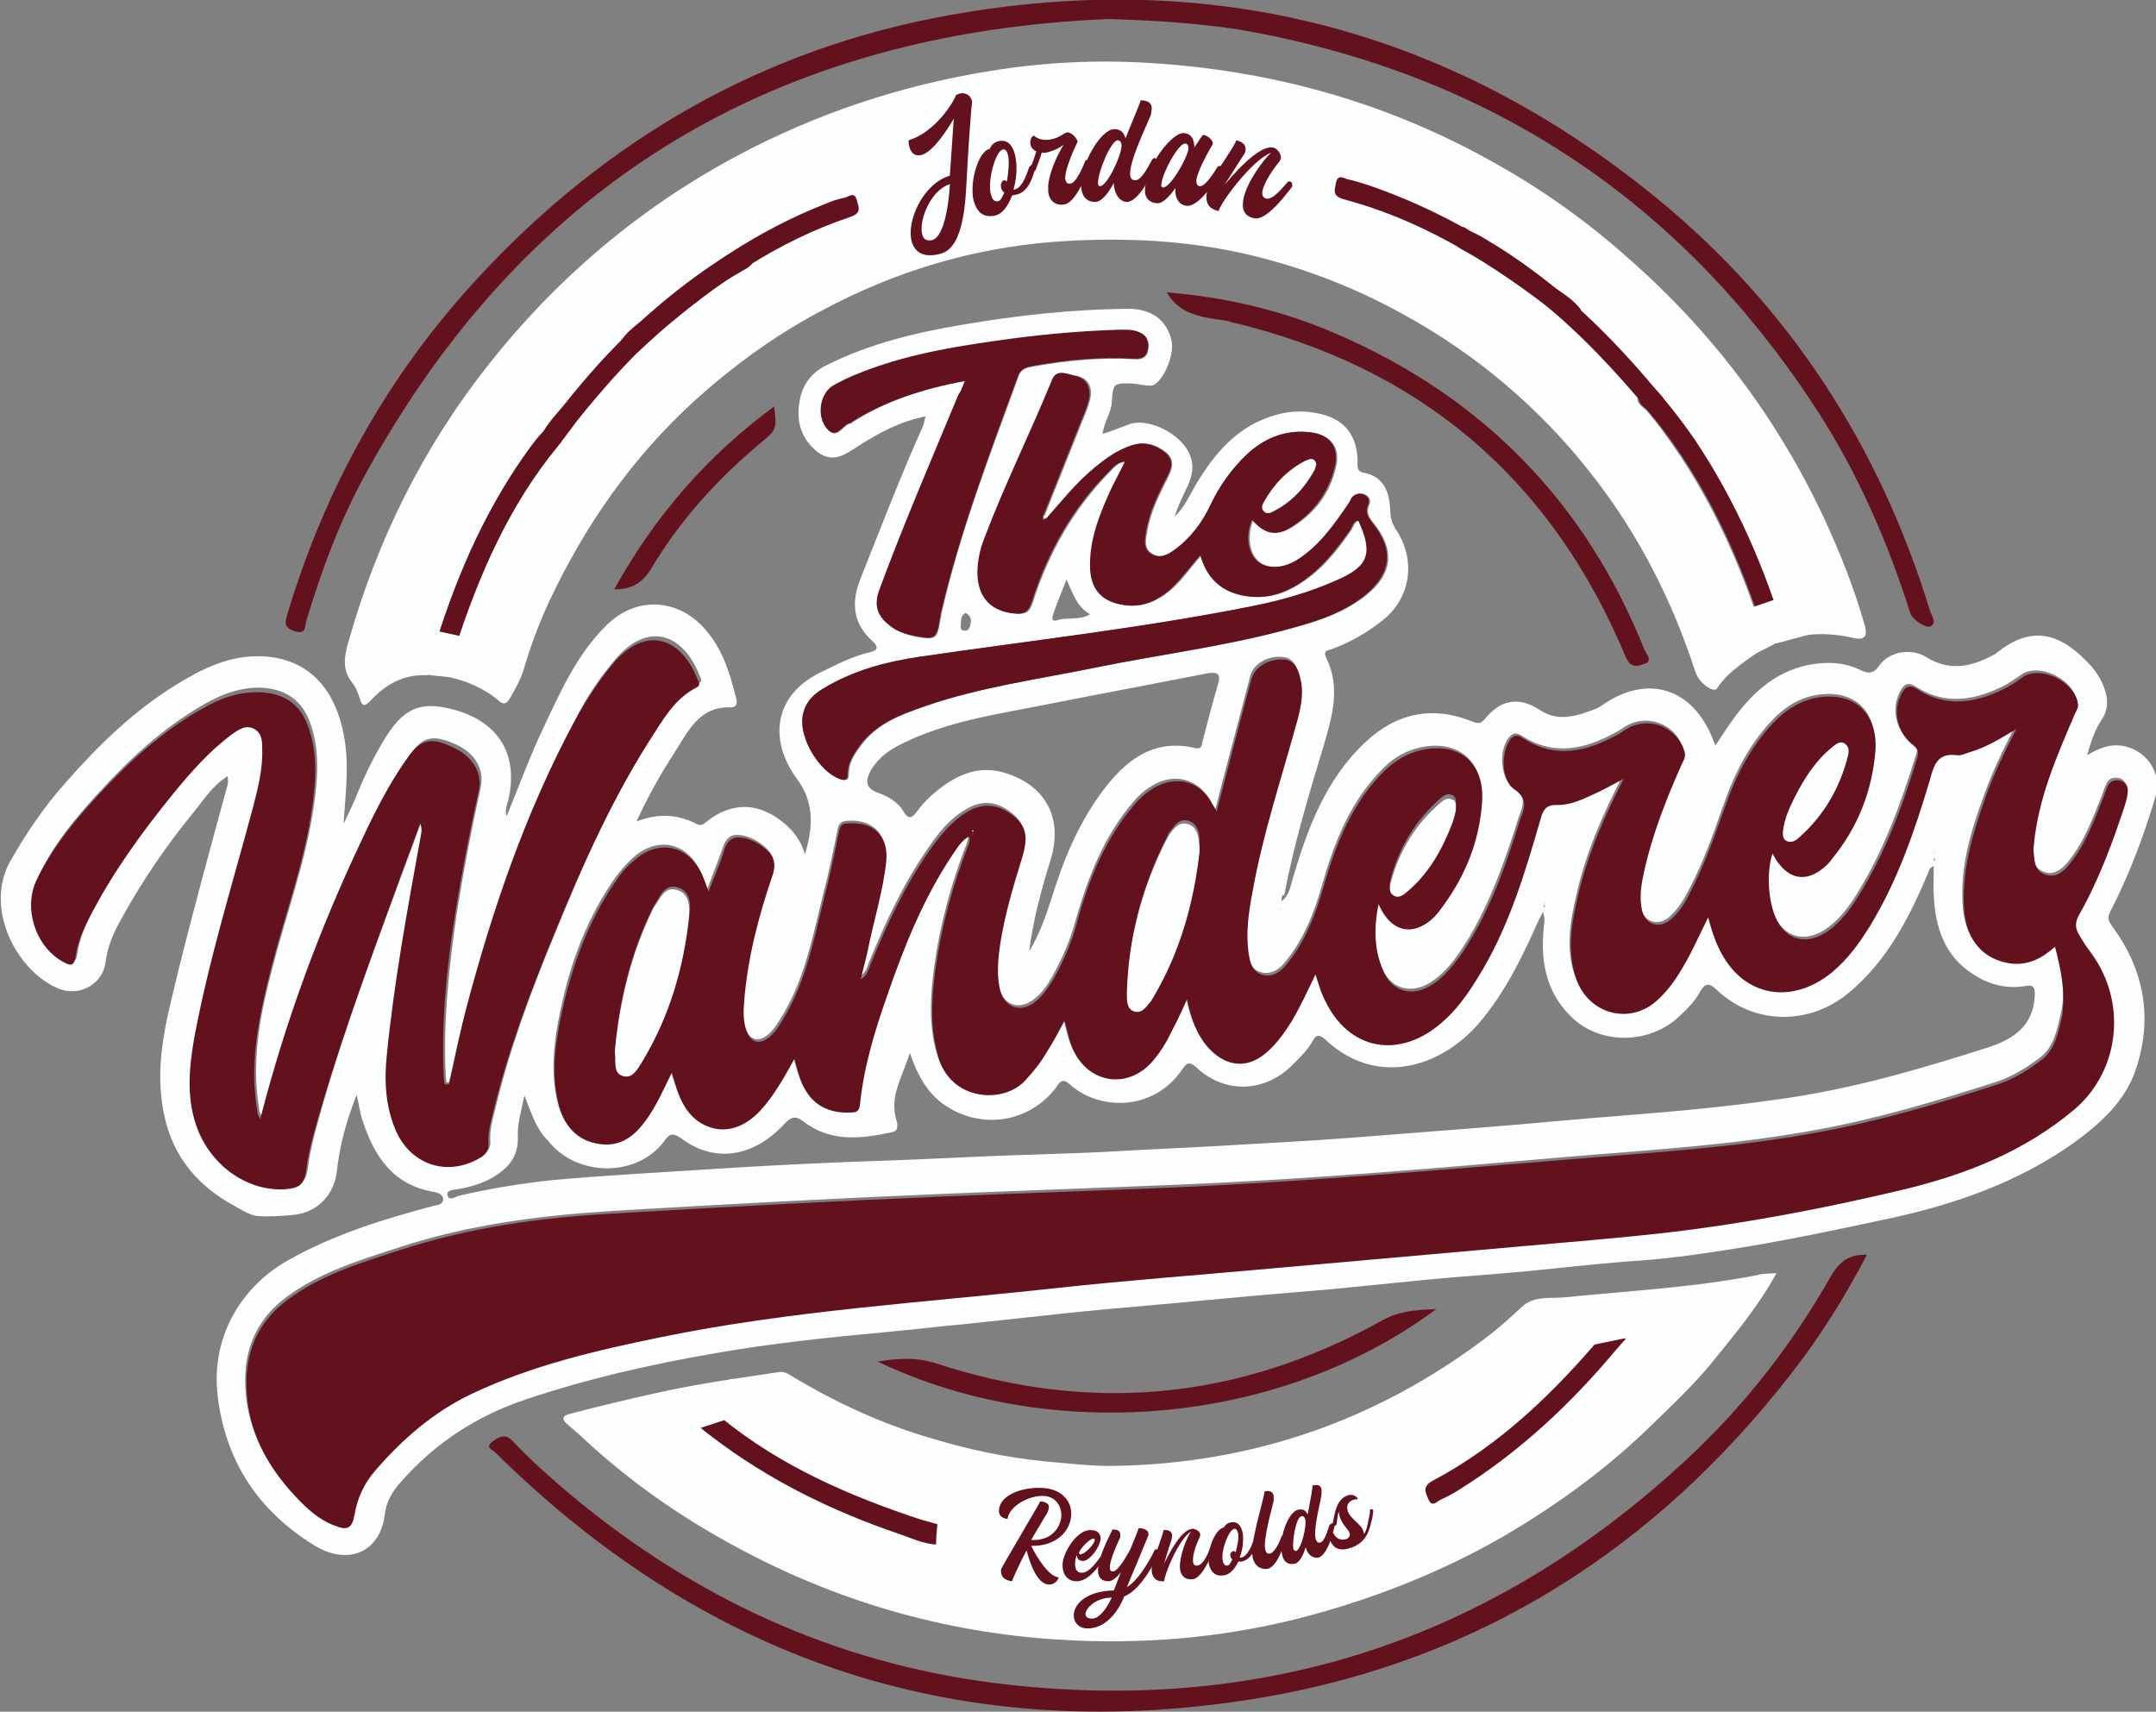 <?xml version="1.0" encoding="utf-8"?>
<!-- Generator: Adobe Illustrator 28.0.0, SVG Export Plug-In . SVG Version: 6.00 Build 0)  -->
<svg version="1.1" id="Layer_1" xmlns="http://www.w3.org/2000/svg" xmlns:xlink="http://www.w3.org/1999/xlink" x="0px" y="0px"
	 viewBox="0 0 328.9 261.1" style="enable-background:new 0 0 328.9 261.1;" xml:space="preserve">
<rect x="0" y="0" width="328.9" height="261.1" fill="#808080" stroke="none"/>
<style type="text/css">
	.st0{fill:#FCFDFE;}
	.st1{fill:#63121D;}
	.st2{fill:#F6D1E5;}
	.st3{fill:#922120;}
</style>
<path class="st0" d="M195.5,137.5c1.1-0.9,1.3-2,1.6-3.1c2.3-7.9,5.1-15.5,11.2-21.2c4.8-4.5,10.3-5.6,16.4-3.1
	c0.8,0.3,1.2,0.3,1.8-0.4c2.4-3,5.2-3.5,8.4-1.4c2.9,1.9,5.7,0.9,8.6-0.2c0.5-0.2,0.9-0.5,1.3-0.8c6.7-4.4,13.3-2.3,16.4,5.2
	c0.1,0.3,0.2,0.6,0.5,1.2c0.8-1.2,1.5-2.3,2.2-3.3c3-4.3,6.6-7.9,12.1-9c2.7-0.5,5.3-0.4,7.8,0.8c1.2,0.6,2,0.6,2.9-0.7
	c1.5-2.1,4.8-2.7,7.1-1.3c3.7,2.3,7,1.5,10.5-0.4c0.3-0.2,0.5-0.4,0.8-0.6c5.6-4.2,9.9-2,13.9,2.4c0.7,0.8,1.3,1.7,1.7,2.6
	c0.8,1.8,1.2,3.7-0.1,5.6c-1,1.5-1.6,3.2-2.2,5.4c1.7-1,3.1-1.6,4.8-1.5c4,0.3,6.8,4.1,5.6,7.9c-1.8,6-4,11.9-6.9,17.5
	c-0.5,1-0.2,1.5,0.4,2.3c4.8,6.6,6.1,13.8,3.6,21.5c-1.6,5-5.4,8.4-9.5,11.4c-8.3,5.9-17.6,9.2-27.4,11.4
	c-8.4,1.8-16.8,3.6-25.2,4.9c-5.1,0.8-10.1,1.5-15.3,1.8c-5.2,0.4-10.3,1-15.5,1.5c-5.1,0.5-10.2,0.8-15.3,1.3
	c-5,0.5-10.1,1-15.1,1.5c-3.6,0.3-7.1,0.6-10.7,0.9c-5.4,0.5-10.8,1-16.3,1.5c-4.6,0.4-9.2,0.8-13.8,1.3c-4.6,0.5-9.3,1-13.9,1.5
	c-4.3,0.4-8.5,0.9-12.8,1.3c-8.7,0.8-17.3,1.7-25.9,3.2c-9.9,1.7-19.6,3.9-29.1,7.1c-7.4,2.5-13.7,6.6-18.9,12.5
	c-1.3,1.4-2.3,3.1-2.5,5c-0.7,5.8-5.6,7.9-10.8,4.7c-8.4-5.2-13.5-12.7-14.7-22.8c-1.1-9.6,4.2-17.1,11-20.8
	c6.8-3.8,14.2-6.1,21.7-8.1c0.6-0.2,1.6-0.1,1.7-1c0-0.9-0.9-1.1-1.5-1.2c-6.2-1.1-9-5.4-10.8-10.9c-0.4-1.1-0.5-2.3-0.9-3.9
	c-1.6,4.1-2.6,7.8-3,11.6c-0.4,3.6-2.9,6.3-6.5,6.7c-1.9,0.2-3.8,0.3-5.6,0.2c-1.3-0.1-3-1.3-4.5-2.1c-6.2-3.7-9.5-9-10.2-16.2
	c-0.7-6.6,1.1-12.8,2.6-19.1c2.3-9.3,4.8-18.4,7.3-27.6c0.2-0.6,0.4-1.2,0.2-2.1c-2.2,1.4-3.5,3.4-5,5.3
	c-4.2,5.1-7.9,10.5-11.1,16.3c-1.2,2.1-2.2,4.3-2.5,6.8c-0.4,3.2-3.8,5.2-6.9,4.1c-6.4-2.4-11.8-12.2-7.6-19.6
	c2.4-4.2,5.1-8.2,8.3-11.8c5-5.7,10.4-11,16.9-15c3.7-2.3,7.6-4.3,12.2-4.4c8-0.1,12.2,5,13.5,12.3c0.8,4.4,0.2,8.8-0.1,13.3
	c0.8-1.7,1.6-3.3,2.3-5.1c1.2-2.9,2.6-5.7,4.3-8.4c2.9-4.5,5.6-5.4,11.1-3.7c6.4,2.1,9,7.1,7.4,13.7c-0.2,0.7-0.5,1.4-0.2,2.3
	c1.9-4.7,3.6-9.3,5.7-13.7c2.6-5.5,5.1-11.1,9.5-15.4c4.7-4.7,11.4-4.1,15.5,1.1c2.4,3,3.4,6.4,4.3,10c0.2,0.7,0.1,1.4-0.8,1.4
	c-4.8-0.2-6.5,3.6-8.6,6.9c-2.1,3.2-4,6.6-5.8,10.5c3.4-1.3,6.3-1.1,9.2,0.4c0.6,0.3,0.9,0.1,1.4-0.3c4.1-3.3,8.4-3,12.3,0.5
	c1.2,1.1,2.2,2.4,2.8,4.4c1.3-4.4,1.4-8-1.3-11.6c-4.2-5.8-3.5-12.6,3.6-16.1c2.5-1.2,4.9-2.5,7.6-3.1c1.2-0.3,1.4-0.8,0.4-1.7
	c-3-2.7-3.3-5.9-1.8-9.6c3.1-7.8,6.1-15.6,9.5-23.2c0.2-0.4,0.2-0.9,0.4-1.5c-3.9,0.8-7.1,2.5-10.2,4.5c-2,1.3-3.9,2.7-6.2,1
	c-2.6-2-3.4-4.8-2.8-7.9c0.4-2.4,1.8-4.3,4.1-5.4c6.6-3.3,13.7-5,20.9-6.2c8.2-1.4,16.5-2.3,24.8-2.4c3.8-0.1,6.2,1.7,6.9,4.8
	c0.5,1.9-0.9,5.6-2.5,6.7c-0.4,0.3-0.8,0.2-1.3,0.2c-0.7-0.1-1.4-0.2-2.1-0.3c-3-0.1-3,0-3.2,2.9c-0.1,1.6-1.2,3-1.4,4.8
	c1.5-0.5,2.8-1,4.1-1.5c3.2-1.1,8.8,1.9,9.5,5.6c0.3,1.4-0.1,2.6-0.6,3.8c-0.7,1.5-1.5,3-2,4.7c1.5-1.4,2.3-3.3,3.3-5
	c2.9-4.8,6.4-8.9,12.1-10.5c2.4-0.7,4.7-0.7,7.1-0.1c3.5,0.9,5.3,3.3,5.4,7c0,0.8-0.2,1.7,0.9,1.9c3.3,0.6,4,3.2,4.1,6
	c0,1.1,0.4,2,1,2.9c3,4.7,2,10.5-2.4,13.8c-2.3,1.8-4.8,3.2-7.5,4.2c-0.6,0.2-1.4,0.2-0.9,1.3c2.2,4.4,1,8.8-0.3,13.2
	c-2.3,7.6-4.6,15.2-6.1,23.1C195.6,136.3,195.5,136.9,195.5,137.5z M159.6,79.1c-0.1-0.1-0.2-0.2-0.3-0.3c2.1-5.3,4.3-10.7,6.4-16
	c0.3-0.8,0.6-1.6,0.7-2.4c0.2-1.7-0.6-2.8-2.3-3.1c-1.2-0.2-2.7-1.1-3.4,0.6c-3.3,8.1-7.3,15.9-10.3,24.1c-0.7,1.8-1.1,3.6-1.1,5.5
	c0.1,3.7,2.1,5.8,5.8,6.1c1.4,0.1,2-0.2,2.5-1.8c2.4-7.5,6.2-14.2,11.8-19.9c0.6-0.6,1.2-1.4,2.4-1.5c-0.8,1.7-1.6,3.1-2.3,4.6
	c-1.7,3.8-3.2,7.6-3,11.9c0.2,3,1.7,4.7,4.6,5.3c2.9,0.6,5.2-0.3,7.4-2.1c1.8-1.5,3.1-3.5,4.8-5.4c1.1,3.9,3.7,5.9,7.5,6.3
	c2.8,0.3,5.3-0.5,7.6-2c3.3-2.1,5.6-5,7.8-8.2c0.3-0.5,0.5-1.3,1.2-1.4c2.3,4.9,1.6,6.9-3.3,9.1c-4.1,1.8-8.3,3-12.6,3.9
	c-16.9,3.4-34.1,5.3-51.2,7.8c-5.1,0.7-10.1,2-14.5,4.8c-1.7,1-2.9,2.3-3.2,4.4c-0.5,3.3,2.5,8.2,5.6,9.4c0.8,0.3,1.3,0.3,1.3-0.7
	c0-1.7,0.8-3,1.8-4.3c2.5-3.5,6.2-4.8,10-6.1c8.5-3,17.3-4.1,26.1-5.9c9.3-1.9,18.8-3.1,28-5.5c4.5-1.2,9.1-2.4,12.9-5.4
	c4.2-3.3,4.6-7,1.2-11.2c-0.7-0.8-1.1-1.6-0.6-2.7c0.3-0.7,0-1.3-0.7-1.6c-0.6-0.2-1.3-0.2-1.8,0.5c-0.3,0.4-0.5,0.8-0.7,1.2
	c-2.1,3.2-4.4,6.4-7.8,8.4c-2.2,1.3-4.7,1.3-6,0c-1.4-1.3-1.6-4-0.7-6.2c1.8,2,3.6,2.5,5.8,1.2c3.5-2.1,5.9-5.2,6.8-9.2
	c0.8-3.2-0.9-5.1-4.2-5.4c-3.6-0.3-6.6,1-9.2,3.4c-2.3,2.2-4.1,4.7-5.5,7.6c-1.3,2.7-3.1,5.2-5.6,7c-1.1,0.8-2.4,1.3-3.6,0.5
	c-1.2-0.8-0.9-2.1-0.7-3.2c0.5-3.1,1.9-5.8,3.3-8.6c0.9-1.9,0.7-3-1.1-4.1c-1.3-0.8-2.7-1.1-4.3-0.6c-2.2,0.6-4,2-5.7,3.4
	C164.1,73.6,162,76.5,159.6,79.1z M313.5,144.4c0.9,3.5,1.7,6.7,0.9,10.1c-0.6,2.5-1,5.2-3.3,6.9c-2,1.5-4.1,2.8-6.5,3.6
	c-9,2.9-18,5.6-27.3,7.3c-12.8,2.4-25.7,3.1-38.6,4.2c-19.6,1.7-39.2,3.4-58.9,4.2c-11.9,0.5-23.8,0.9-35.7,1.4
	c-16.9,0.7-33.7,1.6-50.5,2.6c-11.2,0.7-22.2,2.1-32.8,5.6c-5.9,1.9-11.8,3.7-16.9,7.4c-4.3,3.1-6.5,7.4-6.5,12.8
	c0,6.9,2.9,12.5,7.5,17.4c1.7,1.8,3.6,3.5,5.9,4.4c2.1,0.8,2.7,0.5,3.1-1.7c0.4-2.5,1.4-4.7,3-6.5c4.2-4.9,8.9-9.1,14.9-11.9
	c9.2-4.3,18.9-6.6,28.7-8.6c19.9-4.1,40.1-5.3,60.3-7.5c10.9-1.2,21.9-2,32.9-3c12.4-1.1,24.8-2.2,37.2-3.3
	c7.8-0.7,15.6-1.3,23.4-2.2c12-1.4,23.9-3.8,35.7-6.5c9.6-2.2,18.7-5.8,26.3-12.3c7-5.9,8-16.5,2.4-23.9c-0.7-0.9-1.3-1.8-1.8-2.8
	c-0.6-1-0.5-1.9,0.1-3c3-5.3,5.2-11,7-16.8c0.2-0.7,0.4-1.4,0.4-2.1c0-0.7-0.4-1.3-1.1-1.5c-0.8-0.2-1.5,0-1.9,0.7
	c-0.3,0.6-0.5,1.2-0.7,1.8c-1.4,3.5-2.7,7.1-5.1,10.1c-1,1.2-2.1,2.3-3.8,1.7c-1.8-0.7-1.6-2.3-1.8-3.8c0-0.3,0.1-0.6,0.1-1
	c0.7-6.9,3.4-13.1,6.1-19.4c0.3-0.6,0.7-1.1,0.6-1.8c-0.4-3.3-5.5-5.9-8.3-4.2c-0.9,0.6-1.7,1.2-2.6,1.7c-4.5,2.3-9.1,3.2-13.7,0.2
	c-1.4-0.9-2,0-2.5,1.1c-1.2,2.6-0.4,5.8,2,7.5c0.7,0.5,0.9,0.9,0.6,1.8c-2.3,7.4-4.9,14.6-9,21.2c-1.3,2.1-2.8,4.1-4.9,5.5
	c-3.2,2.1-6.4,1.1-7.8-2.4c-1.1-2.8-1.3-6.9-0.4-9.6c2.1,4.3,5.6,4.8,8.9,1.1c0.1-0.1,0.2-0.2,0.2-0.3c3.8-4.8,6.1-10.3,6.6-16.5
	c0.5-6-3.4-9.2-9.3-8c-2.2,0.5-4,1.6-5.6,3.1c-4,3.9-6.4,8.7-8.2,13.9c-1.5,4.3-3,8.5-5.1,12.5c-0.8,1.6-1.8,3.2-3.2,4.4
	c-1.7,1.3-3.7,0.6-4.2-1.5c-0.4-1.8-0.2-3.6,0.2-5.4c1.2-5.9,3.4-11.4,5.8-16.8c0.3-0.6,0.7-1.2,0.5-2c-1.1-3.9-5.6-5.6-9-3.4
	c-0.4,0.3-0.9,0.6-1.3,0.8c-4.7,2.6-9.5,3.7-14.4,0.5c-1.1-0.7-1.7-0.1-2.2,0.7c-1.2,2-1,5.8,0.9,7.1c2.1,1.4,1.6,2.8,0.9,4.6
	c-0.2,0.6-0.4,1.2-0.6,1.9c-2.2,6.7-4.6,13.2-8.6,19c-1.2,1.7-2.5,3.2-4.2,4.3c-3.1,2-6.3,1-7.6-2.4c-1.2-3.2-1.3-6.4-0.6-9.9
	c2.4,5.4,6.7,4.3,9.1,1.3c3.9-4.9,6.3-10.5,6.7-16.9c0.4-5.9-3.5-9.1-9.2-7.9c-2.2,0.5-4,1.5-5.6,3.1c-5,4.9-7.5,11.2-9.4,17.8
	c-1.2,4.3-2.8,8.4-5.7,11.9c-0.9,1.1-2.1,1.9-3.6,1.5c-1.6-0.4-1.9-1.8-2.1-3.2c-0.5-3.2,0.1-6.4,0.6-9.6c1.6-9,4.5-17.6,6.9-26.3
	c0.5-2,0.9-4,0.4-6c-0.3-1.5-0.9-2.9-2.6-3c-2.4-0.2-4.5,1.2-4.9,3c-1.7,6.6-3.5,13.2-5.3,20.2c-0.4-0.6-0.6-1-0.8-1.4
	c-1.9-3.1-5.2-4.1-8.4-2.4c-1.3,0.7-2.4,1.6-3.3,2.7c-4.5,5.2-6.9,11.5-8.8,18c-0.8,3-2,5.8-3.5,8.5c-0.7,1.3-1.5,2.5-2.6,3.4
	c-2.4,2.1-5.1,1.2-5.7-1.9c-0.3-1.4-0.3-2.9-0.2-4.3c0.5-5.4,2.1-10.6,3.7-15.8c0.9-3.1,0.5-4.7-1.6-6.3c-2.3-1.8-4.6-1.9-7.1-0.3
	c-2.3,1.4-3.9,3.4-5.4,5.6c-3.8,5.4-6.6,11.4-9.1,17.5c-0.3,0.7-0.4,1.6-1.5,2.3c0.4-1.5,0.7-2.7,1-4c1-4.7,2.4-9.3,2.9-14
	c0.4-3.9-2-6.1-5.8-5.8c-0.8,0.1-1.2,0.3-1.4,1.2c-0.7,3.5-1.4,6.9-2.3,10.3c-1.5,6.1-2.7,12.3-5.9,17.8c-0.7,1.1-1.3,2.3-2.3,3.2
	c-1.6,1.4-3,1-3.7-1.1c-0.4-1.3-0.3-2.6-0.3-3.9c0.4-6.8,2.2-13.3,4.4-19.7c0.6-1.6,0.2-2.8-1-3.8c-0.9-0.8-1.9-1.4-3.1-1.7
	c-1.6-0.4-2.7-0.1-3.3,1.7c-0.7,2-1.5,4-2.4,6.4c-0.4-1.2-0.7-1.9-1-2.6c-2.1-4.6-6.7-5.5-10.4-2.1c-1,0.9-1.8,1.9-2.6,2.9
	c-4.3,6.1-6.9,13-8.4,20.3c-1,4.7-1.6,9.4-0.4,14.2c0.8,3.2,2.6,5.3,6.1,5.8c3.3,0.5,5.4-1.2,7.2-3.7c1.5-2.1,2.6-4.6,3.9-7.2
	c0.3,1.2,0.6,2,0.9,2.9c0.7,1.9,1.7,3.7,3.5,4.8c3,1.8,6.4,1.1,9.1-1.9c2.1-2.3,3.6-5.1,5.2-7.9c0.3,1.1,0.5,2,0.8,2.8
	c1.2,3.8,3.9,5.6,7.8,5.4c1,0,1.3-0.4,1.4-1.3c0.6-5.8,2.3-11.3,4.2-16.7c2.5-7.4,5.5-14.7,9.9-21.3c0.7-1,1.3-2.1,2.5-2.8
	c0.2,0.7,0,1-0.1,1.4c-2.4,6.1-4.1,12.4-5,18.9c-0.6,4.6-0.9,9.2,0.6,13.8c2.1,6.3,10,6.7,13.2,3c1.2-1.4,2.3-2.8,3.3-4.4
	c0.8-1.5,1.7-3,2.6-4.6c0.4,1.6,0.7,3.1,1.3,4.4c2.4,5.3,8.5,6.1,12.2,1.7c1.2-1.4,2.1-3,2.9-4.6c0.7-1.5,1.4-3,2.3-4.8
	c0.6,3,1.5,5.5,3.3,7.5c2.8,3.1,6.2,3.2,9.2,0.3c1.4-1.3,2.5-2.9,3.5-4.5c1.4-2.2,2.4-4.6,3.6-7.1c0.4,1.1,0.7,2.1,1,3
	c3.3,8.2,11.2,10.2,18,4.6c2.3-2,4.1-4.4,5.7-7c4.6-7.5,7.1-15.8,9.6-24.2c0.4-1.4,0.9-2.2,2.6-2.2c1.8,0.1,3.6-0.7,5.2-1.5
	c1.5-0.7,3-1.5,4.9-2.5c-3.1,6-5.6,11.8-7,18c-1,4.2-1.7,8.4-0.2,12.6c1.9,5.3,8.3,6.9,12.4,3.1c2-1.9,3.5-4.2,4.8-6.7
	c1-1.9,1.9-3.8,2.9-5.9c0.5,1.5,0.8,2.8,1.3,4c3.3,7.9,11.1,9.8,17.6,4.4c2.4-2,4.2-4.5,5.8-7.1c4.2-6.9,6.8-14.5,9.1-22.2
	c0.7-2.2,1.1-4.2,4.1-3.8c0.7,0.1,1.4-0.3,2.1-0.5c2.3-0.7,4.4-1.9,7-3.5c-1.9,3.7-3.5,7-4.7,10.4c-2,5.4-3.7,10.9-3.3,16.8
	c0.3,5.1,2.9,8.2,7.4,8.6C309.5,147.2,311.5,146.1,313.5,144.4z M68.5,165.1c-0.1,0-0.3,0-0.4,0c0-0.4-0.1-0.7-0.1-1.1
	c-0.4-8.3,0.5-16.6,1.7-24.8c1-6.3,2.2-12.6,3.6-18.9c0.7-3-0.9-5.6-4.1-6.9c-3.3-1.4-4.8-1-6.8,1.9c-2.8,3.9-4.9,8.2-6.9,12.5
	C49,141.4,43.8,155.6,40,170.4c-0.2-0.4-0.3-0.6-0.4-0.8c-0.1-0.4-0.1-0.9-0.2-1.4c-1-7.1,0.4-13.9,2.2-20.7
	c2.1-8.2,5.1-16.2,6.3-24.7c0.6-4.2,0.9-8.5-0.6-12.6c-1.3-3.5-3.8-5.1-7.4-5.3c-3.3-0.1-6.1,1-8.9,2.6c-6.2,3.6-11.3,8.3-16.1,13.6
	c-3.5,3.8-6.8,7.8-9,12.5c-2.1,4.4-0.2,10.3,4,12.6c0.9,0.5,1.7,0.9,1.9-0.7c0.3-2.2,1.2-4.3,2.2-6.2c3.5-6.8,7.9-13,12.7-18.8
	c2.7-3.3,5.5-6.6,9-9.2c1-0.7,2.1-1.5,3.4-0.8c1.2,0.7,1.2,1.9,1.2,3.1c0.1,3.2-0.7,6.2-1.5,9.3c-3.1,11.7-6.7,23.2-8.9,35.1
	c-0.9,4.7-1.3,9.3,0.6,13.9c2.2,5.7,7.7,9.4,13.4,9c2.3-0.1,2.8-0.8,3.1-2.9c0.2-1.7,0.6-3.4,1-5c3.4-12.8,8-25.3,12.6-37.7
	c1.2-3.3,2.5-6.7,3.8-10.3c0.4,1.1,0.1,1.7,0,2.4c-2,11-4,22-5.1,33.1c-0.4,3.9-0.2,7.8,1.4,11.6c2.3,5.2,7.7,7,12.7,4.2
	c0.9-0.5,1.5-1.1,1.4-2.3c-0.1-1.6,0.3-3.1,0.7-4.6c2.2-9.3,5.5-18.2,9.2-27.1c4.4-10.8,9.1-21.4,15.5-31.2c1.7-2.6,3.4-5.3,6.3-6.8
	c0.8-0.4,0.4-0.8,0.2-1.3c-2.2-5.7-7.3-8.6-12.6-2.7c-2.5,2.9-4.6,6-6.3,9.4c-7.4,13.9-12.4,28.6-16.4,43.8
	C70.1,157.3,69.4,161.2,68.5,165.1z M80,167.1c-0.4,2.1-1.1,4.2-1,6.3c0.1,3.2-1.6,4.9-4,6.3c-1.6,0.9-3.4,1.4-5.2,1.7
	c-0.6,0.1-1.8,0.1-1.5,1c0.2,0.8,1.1,0.2,1.7,0c4.7-1.1,9.6-1.9,14.4-2.4c7.7-0.7,15.4-1.1,23.1-1.6c7.6-0.5,15.3-0.9,23-1.2
	c6.5-0.2,13-0.5,19.5-0.8c6.8-0.3,13.6-0.4,20.5-0.8c5.1-0.3,10.2-0.5,15.4-0.8c6.5-0.4,13.1-0.7,19.6-1.2c6.4-0.5,12.8-1,19.2-1.5
	c7.9-0.6,15.8-1.4,23.7-2c7.6-0.6,15.2-1.3,22.8-2.4c11.1-1.5,21.7-4.6,32.3-8c3.6-1.2,6.7-3.2,6.9-7.8c0.1-1.4-0.3-1.7-1.4-1.5
	c-2.9,0.5-5.6-0.2-8-1.8c-4.4-2.8-5.8-7.2-6-12.1c-0.1-1.4,0-2.9,0-4.4c-0.7,0.3-0.7,0.6-0.8,0.9c-2.9,6.9-6.2,13.4-12,18.3
	c-6.1,5.2-14.7,5.1-20.4-0.4c-1.1-1-1.7-0.9-2.4,0.3c-0.8,1.5-2,2.7-3.3,3.9c-4.6,4.3-12.3,4.3-16.6-0.2c-3.7-3.7-4.5-8.4-4-13.4
	c0.1-0.7,0.2-1.4-0.1-2.4c-0.3,0.6-0.5,0.9-0.6,1.1c-2.5,5.6-5.1,11.1-9.2,15.9c-5.9,6.8-15.7,9.8-23.5,2.4
	c-0.8-0.7-1.3-0.7-1.8,0.2c-0.8,1.5-2.1,2.7-3.3,3.9c-4.2,4.1-10.2,4.2-14.4,0.3c-1.1-1-1.5-0.9-2.3,0.3c-4.4,6.4-12.7,6.2-17.1,2.2
	c-1.2-1.1-1.6-0.2-2.1,0.5c-4.3,5.6-11.9,6.5-17.5,2.3c-2.4-1.9-3.7-4.4-4.8-7.6c-1.1,3.6-3.1,6.5-2.1,10.1c0.2,0.6,0.5,1.8-0.6,2
	c-4.6,1-9.3,1.6-13.5-1.6c-1.3-1-1.9-0.7-2.9,0.3c-4.8,5.2-10.7,6-15.7,2.3c-1.3-0.9-1.8-0.9-2.7,0.4c-4.2,5.6-13.4,5.4-17.7-0.1
	C81.7,172.1,81,169.6,80,167.1z M157,145.1c1.5-2.4,2.4-5,3.3-7.7c1.8-5.9,4.1-11.6,7.8-16.6c3.5-4.7,7.7-8.2,14.2-6.7
	c0.9,0.2,1-0.2,1.1-0.8c0.8-3,1.5-5.9,2.4-8.9c0.5-1.7-0.1-1.9-1.6-1.7c-8.6,1.7-17.2,3.3-25.8,5c-6.2,1.2-12.5,2.2-18.5,4.7
	c-2.8,1.2-5.5,2.4-7.1,5.2c-0.9,1.7-0.6,2.7,1.1,3.3c1.6,0.6,3.1,1.4,4,3c0.7,1.1,1.2,0.9,1.9,0c0.8-1.1,1.7-2.1,2.8-3
	c3-2.5,6.3-4.2,10.4-3.1c6.6,1.9,9.3,7.1,7.2,13.6C158.8,135.9,157.6,140.4,157,145.1z M147.2,58.1c-0.4,1-0.6,1.6-0.9,2.2
	c-4.1,9.8-8.4,19.6-12,29.6c-0.9,2.5-0.5,4,1.4,5.5c1.1,0.9,2.5,1.4,3.9,1.7c3.2,0.6,3.4,0.5,3.9-2.8c0.1-0.3,0.1-0.6,0.2-1
	c2.8-12.3,7.4-24.1,11.7-35.9c0.4-1.2,1.3-1.3,2.3-1.5c5.1-0.9,10.2-1.4,15.3-1.1c1.2,0.1,2-0.2,2.2-1.5c0.2-1.3-0.3-2.2-1.5-2.6
	c-1-0.4-2.1-0.3-3.1-0.3c-6.3,0.2-12.5,0.8-18.7,1.7c-7.8,1.1-15.5,2.5-22.8,5.8c-0.8,0.3-1.6,0.7-2.2,1.2c-1.8,1.2-2.2,4.3-0.8,6.2
	c1.6,2.1,2.4-0.5,3.7-0.7c0.1,0,0.2-0.1,0.3-0.2C135.2,61.1,140.9,59.3,147.2,58.1z M166.3,93.7c-2-1.1-2.6-3.1-3.6-5.3
	c-0.8,2-1.5,3.7-2.1,5.5c-0.2,0.7,0.1,0.9,0.7,0.7C162.8,94.1,164.6,94.7,166.3,93.7z M147.3,93.5c-0.6,0.3-0.7,0.8-0.7,1.4
	c0,0.5-0.3,1.3,0.6,1.3c0.7,0,0.8-0.7,0.9-1.3C148.2,94.3,147.9,93.8,147.3,93.5z M295.2,131.2c0-0.1-0.1-0.2-0.1-0.3
	c0,0-0.1,0.1-0.1,0.1c0,0.1,0,0.2,0,0.3C295.1,131.3,295.1,131.3,295.2,131.2z M235.7,138.3c0-0.1-0.1-0.2-0.1-0.3
	c0,0-0.1,0.1-0.1,0.1c0,0.1,0,0.2,0.1,0.3C235.6,138.4,235.7,138.3,235.7,138.3z M195.3,138.7c0,0.1,0,0.2,0,0.2
	c0,0,0.1-0.1,0.1-0.1C195.4,138.8,195.3,138.7,195.3,138.7z"/>
<path class="st0" d="M65.3,103c-3.6-0.2-6.4,1.3-8.8,3.9c-0.7,0.7-1.2,1.1-1.6-0.3c-0.3-0.9-0.6-1.8-1.2-2.5c-1.5-1.9-1.2-3.9-0.6-6
	c4.4-15.7,11.5-30,21.6-42.7c10.3-13,22.8-23.6,37.5-31.5c12.3-6.6,25.3-10.9,39-13.1c8-1.3,16.1-1.7,24.1-1.2
	c18.3,1.1,35.6,5.8,51.7,14.7c7.7,4.2,14.8,9.2,21.3,15c12.7,11.1,22.7,24.3,29.9,39.6c2.5,5.4,4.7,10.9,6.3,16.6
	c0.4,1.6-0.1,2.2-1.8,1.8c-3.5-0.8-7-0.8-10.4,0.3c-3.2-10.9-7.7-21.1-14-30.6c-1.7-2.6-3.6-5.1-5.8-7.4c-0.8-0.9-1.3-0.9-2.1,0.1
	c-1,1.1-0.7,1.7,0.3,2.5c0.5,0.4,0.9,0.9,1.3,1.4c8.3,10.4,13.6,22.3,17.5,34.9c-2.6,2-5.6,3.6-7.5,6.4c-0.3,0.5-0.7,0.3-1.2,0.1
	c-1-0.6-1.8-1.4-2.2-2.6c-3.5-10.8-8.6-20.8-15.6-29.8c-8-10.3-17.8-18.6-29.2-24.8c-8-4.4-16.4-7.5-25.3-9.4
	c-9.2-1.9-18.5-2.2-27.9-1.5c-12.4,1-24,4.5-34.9,10.3c-7.1,3.7-13.6,8.4-19.6,13.8c-9.7,8.8-16.9,19.2-22.4,30.9
	c-1.5,3.3-2.8,6.7-3.8,10.2c-0.5,1.6-1.3,3-2.1,4.4c-0.5,0.8-0.9,1.1-1.7,0.4c-2.3-2-5.1-3-8-3.9c0.4-1.4,0.8-2.9,1.2-4.3
	C73.1,87.6,77.7,77,85.2,68c1.2-1.5,0.3-2-0.5-2.8c-1.1-1.1-1.4,0.3-1.9,0.8c-0.7,0.7-1.3,1.5-1.9,2.3c-6.5,8.9-10.9,18.7-14.2,29.2
	C66.2,99.2,65.4,101,65.3,103z M235.7,45.1c0.4,0.9-0.1,1.4-0.4,2c-0.7,1.7-1.4,3.4-2.3,5c-0.6,1-0.1,1.5,0.6,2.1
	c0.9,0.7,1.1-0.2,1.5-0.6c2.3-2.9,4.6-5.8,6.9-8.7c0.4-0.5,1-0.8,0.2-1.6c-0.9-0.7-1.2-0.2-1.7,0.4c-0.9,1-1.5,2.2-2.8,2.9
	c0.4-1.6,1-3,1.6-4.4c0.6-1.2-0.5-1.4-1-2c-0.7-0.7-1.1-0.1-1.5,0.4c-2.3,3-4.7,5.9-7,8.9c-0.4,0.5-0.9,0.9-0.1,1.6
	c0.8,0.6,1.1,0.2,1.5-0.3C232.6,48.8,234.1,47,235.7,45.1z M148.1,19c-0.8,0.2-1.8,0.4-2.9,0.6c-0.7,0.1-0.9,0.5-0.8,1.2
	c0.8,3.8,1.5,7.6,2.3,11.5c0.2,0.9,0.6,1,1.4,0.8c0.8-0.1,0.9-0.6,0.8-1.2c-0.2-1.1-0.5-2.2-0.6-3.2c-0.1-0.6-0.5-1.4,0.4-1.7
	c1-0.3,1.4,0.4,1.6,1.2c0.3,1.1,0.4,2.2,0.7,3.2c0.1,0.7,0.5,1,1.2,0.9c0.4-0.1,1.1-0.1,1-0.7c-0.5-1.8-0.3-3.9-1.5-5.4
	c-0.6-0.8-0.6-1.3-0.4-2.1C152,21.5,150.5,19,148.1,19z M183,22.3c0.2-3.7-2.8-5.8-5.7-4.8c-0.6,0.2-0.5,0.7-0.5,1.1
	c-0.4,3.8-0.7,7.6-1.1,11.4c0,0.4-0.2,0.8,0.2,1.1c1.9,1.6,6,0.1,6.4-2.3C182.6,26.4,182.8,24,183,22.3z M125,39.7
	c0-0.2,0-0.5-0.1-0.7c-1.3-3-2.7-5.9-4.5-8.6c-1-1.4-2.4-1.2-3.8-0.5c-1.6,0.8-2.2,2.2-1.5,3.7c1.2,2.8,2.7,5.5,4.2,8.1
	c0.7,1.2,1.9,1.5,3.3,1C123.9,42.1,124.9,41.3,125,39.7z M212.8,26.6c0.5-1.2-0.7-1.1-1.3-1.5c-0.8-0.5-1.4-0.3-1.9,0.5
	c-1.8,3.1-3.8,6.2-5.6,9.4c-0.3,0.5-1.5,1.1-0.3,1.9c1.1,0.7,1.5,0,1.9-0.8c0.7-1.5,1.7-0.8,2.5-0.2c0.6,0.4,0.1,1.2-0.1,1.8
	c-0.3,0.9,0.4,1,1,1.3c0.9,0.4,1-0.3,1.1-0.8C211.2,34.4,212,30.5,212.8,26.6z M101,56.4c0-0.8-0.5-1.5-1.1-2.2
	c-2.1-2.2-4.2-4.5-6.3-6.7c-0.6-0.6-0.9-1-1.7-0.2C91.1,48,91.5,48.4,92,49c1.9,2,3.8,4.1,5.7,6.1c0.5,0.6,1.4,1.3,0.7,2.2
	c-0.6,0.8-0.3,1.3,0.3,1.8c0.8,0.6,1.1-0.3,1.5-0.7C100.8,57.9,101,57.3,101,56.4z"/>
<path class="st0" d="M271,194.2c-2.6,4.8-6,8.9-9.4,13.1c-3.2,4-6.9,7.4-10.6,11c-6.6,6.3-14,11.6-21.9,16.2
	c-9.6,5.5-19.9,9.5-30.7,12.3c-12.1,3.1-24.5,4.1-37,3.3c-17.5-1.1-34-5.9-49.4-14.3c-8.3-4.5-15.9-9.8-22.8-16.2
	c-0.8-0.8-1.7-1.5-2.5-2.2c-1.2-1-0.9-1.5,0.5-1.8c4.6-1.2,9.2-2.3,13.8-3.3c5.9-1.3,11.9-2.1,17.8-3c0.7-0.1,1.2,0.1,1.8,0.5
	c6.8,4.1,13.9,7.4,21.5,9.6c5.6,1.7,11.3,2.9,17.1,3.5c3.7,0.3,7.4,0.8,11.1,0.7c20.8-0.4,39.6-6.9,56.2-19.4c2-1.5,3.8-3.1,5.6-4.8
	c1.9-1.8,4.3-1.3,6.5-1.5c9.9-1,19.8-1.5,29.5-3.4C269,194.2,270,194.3,271,194.2L271,194.2z M169.3,235.6c0.4,0.8,0.6,1,0.7,1.3
	c0.5,1.8,1,3.5,1.4,5.3c0.2,0.8,0.7,1,1.4,1c0.9,0,0.8-0.6,0.8-1.2c0-3,0-6,0-9c0-0.6,0-1.2-0.9-1.1c-0.8,0-0.7,0.6-0.7,1.1
	c0,1.5,0,3.1,0,4.6c-0.8-1.5-1.2-3.1-1.6-4.7c-0.2-0.9-0.8-1-1.6-1c-0.8,0-1,0.3-1,1.1c0,3.1,0,6.1-0.1,9.2c0,0.5,0,1,0.8,1.1
	c0.9,0,0.9-0.5,0.9-1.1C169.3,240,169.3,238.1,169.3,235.6z M121.7,221.5c-0.1-2.1-1.8-2.4-3.1-3.2c-0.8-0.5-1.2-0.4-1.6,0.5
	c-1.3,2.7-2.7,5.3-4,8c-0.3,0.5-0.6,1,0.2,1.4c0.8,0.4,1.2,0.1,1.5-0.6c0.4-0.8,0.8-1.5,1.2-2.2c0.2-0.4,0.5-1,1.2-0.6
	c0.5,0.3,0.7,0.7,0.5,1.3c-0.4,0.8-0.7,1.7-1.2,2.5c-0.4,0.7-0.2,1.2,0.5,1.5c0.9,0.5,0.9-0.3,1.2-0.8c1.3-2.1,1.4-4.8,3.3-6.6
	C121.5,222.4,121.6,221.8,121.7,221.5z M222.3,217.8c-1,0.1-1.8,0.7-2.7,1.1c-1.2,0.5-1.2,1.2-0.6,2.2c1.4,2.3,2.7,4.7,4.1,7.1
	c0.2,0.4,0.4,1.1,0.8,1c1.3-0.3,2.4-1,3.3-2c0.7-0.7,0.9-1.6,0.4-2.5c-1.1-2-2.2-4-3.4-5.9C223.9,218.1,223.2,217.7,222.3,217.8z
	 M193.1,238.4c-0.4-2-0.8-4.4-1.3-6.6c-0.4-1.6-1.7-1.9-3.3-1.6c-1.5,0.3-2.4,1.2-2.2,2.7c0.3,2.3,0.7,4.5,1.2,6.7
	c0.4,1.6,1.6,2.1,3.2,1.8C192.2,241.2,193.1,240.3,193.1,238.4z M240.9,218.1c0.8-0.2,1.7-0.7,2.4-1.7c0.6-1,0.3-1.9-0.3-2.7
	c-0.9-1.4-2.4-1.7-3.9-1.8c-0.9,0-1.9,0-2.6-0.7c-0.4-0.3-0.7-0.8-0.4-1.4c0.4-0.5,0.9-0.6,1.3-0.2c0.7,0.7,1.2,0.4,1.6-0.2
	c0.6-0.8-0.3-1.1-0.8-1.5c-0.6-0.5-1.4-0.6-2.2-0.2c-1.1,0.6-2.1,1.3-2,2.6c0.1,1.5,1,2.6,2.5,2.9c1.2,0.3,2.5,0.3,3.7,0.6
	c0.8,0.2,1.7,0.8,1.3,1.8c-0.4,1-1.2,0.7-1.8,0c-0.6-0.6-0.9,0-1.3,0.3c-0.6,0.5,0,0.8,0.2,1.1C239.2,217.8,239.8,218.1,240.9,218.1
	z M138.8,227c-0.1-0.1-0.1-0.5-0.3-0.5c-1.3-0.5-2.7-0.9-4.1-1.3c-0.3-0.1-0.6,0.3-0.7,0.6c-1,3-2,6-3.1,9c-0.3,0.9,0.3,1.1,0.9,1.2
	c1.3,0.2,2.5,1.6,3.9,0.8c0.3-0.2,0.4-0.9-0.2-1.1c-0.3-0.2-0.7-0.4-1.1-0.4c-1.5-0.2-1.4-1-0.9-2.1c0.4-0.9,0.4-2,1.9-1.2
	c0.4,0.2,1,0.7,1.4-0.3c0.4-1.1-0.4-1.1-0.9-1.2c-1-0.3-1.2-0.6-0.9-1.6c0.4-1.3,0.9-1.7,2.1-1.1C137.5,227.8,138.4,228.4,138.8,227
	z M152.6,233.5c-0.6-1.1-0.5-2-0.6-2.9c-0.1-0.9-0.7-1.2-1.5-1.1c-0.8,0.1-0.4,0.9-0.4,1.2c0.6,3.1,1.2,6.1,0.2,9.2
	c-0.2,0.7,0.3,0.9,0.8,1c0.7,0.2,1,0,1-0.7c0.2-3.3,1.8-6,3.5-8.8c0.2-0.3,0.7-0.8,0.1-1.1c-0.5-0.3-1.1-0.4-1.5,0.3
	C153.7,231.5,153.2,232.4,152.6,233.5z M211.6,235c-0.1-1.5-1-1.1-1.7-0.7c-1.3,0.7-1.8,0.2-2.2-1c-0.7-2.1-1.5-4.1-2.3-6.2
	c-0.2-0.6-0.3-1.3-1.3-0.9c-1.1,0.4-0.7,1-0.4,1.7c0.8,2.1,1.5,4.1,2.3,6.2c1.2,3.2,1.2,3.2,4.3,1.9
	C210.8,235.6,211.5,235.6,211.6,235z"/>
<path class="st1" d="M169.1,2.9C118.8,5,80.7,27.3,56.1,71.7c-4.1,7.3-7,15.1-9.4,23.1c-0.2,0.8,0,2-1.7,1.5
	c-1.6-0.5-1.6-1.2-1.2-2.5c5.8-19.4,15.4-36.6,29.1-51.4c19.6-21.2,43.5-35,72-40.1c40-7.2,76.2,2.1,107.8,27.9
	c20.3,16.6,34,37.8,41.7,62.9c0.2,0.8,1.1,1.7,0.2,2.4c-0.7,0.5-2.9-1-3.2-2c-3.4-10.8-7.9-21.1-14-30.6
	c-20.9-32.4-50.4-51.8-88.4-58.4C182.4,3.5,175.8,3.1,169.1,2.9z"/>
<path class="st1" d="M284.8,191.4c-3.4,6.5-7.2,12.6-11.6,18.2c-20.6,26.5-47.3,43.6-80.4,49.3c-45.3,7.7-84.5-5-117.2-37.3
	c-0.4-0.4-1.6-0.8-0.6-1.6c0.8-0.6,1.9-1.5,3.1-0.3c2.9,3.1,6.1,5.9,9.3,8.6c18.7,15.5,40,25.3,64.1,28.4
	c40.4,5.1,75.6-6.2,105.5-33.8c9-8.3,16.4-17.8,22.4-28.4C280.7,192.4,282.1,191.3,284.8,191.4z"/>
<path class="st1" d="M178,44.6c8.8,0.7,17.5,2.7,25.8,6.3c22.3,9.6,38.1,25.7,47.1,48.3c0.3,0.6,1.2,1.6,0.1,2c-1,0.4-2.2,0.9-3-1
	c-11.4-27.3-31.5-44.3-60.3-51.1c-0.1,0-0.1,0-0.2-0.1C183.9,48.4,180.1,48.3,178,44.6z"/>
<path class="st1" d="M219.1,199.7c-24.3,18-59.1,20.5-85.2,8c3-0.5,5.7-0.7,8.7,0.2c23.6,7.8,46.3,5.7,68.1-6.4
	C213.3,200,215.9,199.8,219.1,199.7z"/>
<path class="st1" d="M269.7,98.5c-3.9-12.6-9.1-24.5-17.5-34.9c-0.4-0.5-0.8-1-1.3-1.4c-0.9-0.8-1.3-1.4-0.3-2.5
	c0.8-0.9,1.3-1,2.1-0.1c2.1,2.3,4,4.8,5.8,7.4c6.3,9.4,10.8,19.7,14,30.6C271.6,97.8,270.7,98.5,269.7,98.5z"/>
<path class="st1" d="M65.3,103c0-2,0.9-3.8,1.4-5.6c3.3-10.4,7.7-20.3,14.2-29.2c0.6-0.8,1.2-1.6,1.9-2.3c0.5-0.5,0.8-1.8,1.9-0.8
	c0.8,0.8,1.7,1.3,0.5,2.8C77.7,77,73.1,87.6,69.5,98.7c-0.5,1.4-0.8,2.9-1.2,4.3C67.3,103,66.3,103,65.3,103z"/>
<path class="st1" d="M93.7,89.9c6.2-11.2,14.2-20.4,24.4-27.9c0.4,3.5,0.4,3.5-2.1,5.6c-6.6,5.5-12.3,11.8-16.7,19.2
	C98,88.9,96.4,89.9,93.7,89.9z"/>
<path class="st0" d="M271,194.2c0,0,0-0.1,0.1-0.1C271.1,194.1,271,194.2,271,194.2C271,194.2,271,194.2,271,194.2z"/>
<path class="st1" d="M313.5,144.4c-2,1.8-4,2.8-6.5,2.6c-4.4-0.5-7.1-3.5-7.4-8.6c-0.3-5.9,1.4-11.4,3.3-16.8
	c1.2-3.4,2.8-6.7,4.7-10.4c-2.5,1.5-4.6,2.8-7,3.5c-0.7,0.2-1.4,0.6-2.1,0.5c-3-0.4-3.5,1.6-4.1,3.8c-2.3,7.7-4.9,15.3-9.1,22.2
	c-1.6,2.6-3.4,5.1-5.8,7.1c-6.6,5.4-14.4,3.5-17.6-4.4c-0.5-1.2-0.9-2.5-1.3-4c-1,2-1.9,4-2.9,5.9c-1.3,2.4-2.7,4.8-4.8,6.7
	c-4.1,3.9-10.5,2.3-12.4-3.1c-1.5-4.2-0.8-8.4,0.2-12.6c1.4-6.2,3.9-12,7-18c-1.9,1-3.3,1.8-4.9,2.5c-1.7,0.8-3.4,1.5-5.2,1.5
	c-1.7-0.1-2.2,0.7-2.6,2.2c-2.4,8.3-4.9,16.7-9.6,24.2c-1.6,2.6-3.3,5-5.7,7c-6.8,5.7-14.7,3.7-18-4.6c-0.4-0.9-0.6-1.8-1-3
	c-1.2,2.5-2.3,4.9-3.6,7.1c-1,1.6-2.1,3.2-3.5,4.5c-3,2.9-6.4,2.7-9.2-0.3c-1.8-2-2.7-4.5-3.3-7.5c-0.8,1.8-1.5,3.3-2.3,4.8
	c-0.8,1.7-1.7,3.2-2.9,4.6c-3.7,4.4-9.8,3.6-12.2-1.7c-0.6-1.3-0.8-2.8-1.3-4.4c-0.9,1.7-1.7,3.2-2.6,4.6c-0.9,1.6-2,3-3.3,4.4
	c-3.2,3.7-11.1,3.3-13.2-3c-1.5-4.6-1.2-9.2-0.6-13.8c0.9-6.5,2.6-12.8,5-18.9c0.1-0.4,0.4-0.7,0.1-1.4c-1.2,0.7-1.8,1.8-2.5,2.8
	c-4.4,6.6-7.3,13.8-9.9,21.3c-1.9,5.4-3.6,10.9-4.2,16.7c-0.1,1-0.4,1.3-1.4,1.3c-3.9,0.2-6.6-1.6-7.8-5.4c-0.3-0.9-0.5-1.8-0.8-2.8
	c-1.6,2.9-3.1,5.6-5.2,7.9c-2.8,3-6.1,3.7-9.1,1.9c-1.8-1.1-2.8-2.8-3.5-4.8c-0.3-0.9-0.5-1.7-0.9-2.9c-1.3,2.6-2.3,5-3.9,7.2
	c-1.8,2.5-3.9,4.2-7.2,3.7c-3.4-0.5-5.2-2.7-6.1-5.8c-1.3-4.8-0.6-9.5,0.4-14.2c1.6-7.3,4.1-14.2,8.4-20.3c0.7-1.1,1.6-2.1,2.6-2.9
	c3.7-3.4,8.3-2.4,10.4,2.1c0.3,0.7,0.6,1.5,1,2.6c0.9-2.4,1.8-4.3,2.4-6.4c0.6-1.8,1.7-2.1,3.3-1.7c1.1,0.3,2.2,0.9,3.1,1.7
	c1.2,1,1.5,2.2,1,3.8c-2.2,6.4-3.9,12.9-4.4,19.7c-0.1,1.3-0.1,2.6,0.3,3.9c0.7,2.1,2,2.5,3.7,1.1c1-0.9,1.6-2,2.3-3.2
	c3.2-5.5,4.4-11.7,5.9-17.8c0.9-3.4,1.6-6.9,2.3-10.3c0.2-0.9,0.5-1.2,1.4-1.2c3.8-0.3,6.2,1.9,5.8,5.8c-0.5,4.7-2,9.3-2.9,14
	c-0.3,1.2-0.6,2.4-1,4c1.1-0.7,1.2-1.6,1.5-2.3c2.5-6.1,5.3-12.1,9.1-17.5c1.5-2.1,3.2-4.2,5.4-5.6c2.5-1.6,4.8-1.4,7.1,0.3
	c2.1,1.6,2.5,3.2,1.6,6.3c-1.6,5.2-3.2,10.4-3.7,15.8c-0.1,1.4-0.1,2.9,0.2,4.3c0.6,3.1,3.3,4,5.7,1.9c1.1-1,1.9-2.2,2.6-3.4
	c1.5-2.7,2.7-5.5,3.5-8.5c1.8-6.5,4.3-12.8,8.8-18c0.9-1.1,2-2,3.3-2.7c3.2-1.7,6.6-0.8,8.4,2.4c0.2,0.4,0.5,0.8,0.8,1.4
	c1.8-6.9,3.5-13.5,5.3-20.2c0.5-1.8,2.5-3.1,4.9-3c1.7,0.1,2.3,1.6,2.6,3c0.5,2,0.1,4-0.4,6c-2.4,8.8-5.3,17.4-6.9,26.3
	c-0.6,3.2-1.1,6.3-0.6,9.6c0.2,1.4,0.6,2.8,2.1,3.2c1.5,0.4,2.7-0.4,3.6-1.5c2.9-3.5,4.5-7.7,5.7-11.9c1.9-6.6,4.4-12.9,9.4-17.8
	c1.6-1.5,3.4-2.6,5.6-3.1c5.8-1.2,9.6,2,9.2,7.9c-0.4,6.3-2.8,11.9-6.7,16.9c-2.5,3.1-6.7,4.2-9.1-1.3c-0.7,3.5-0.7,6.8,0.6,9.9
	c1.3,3.5,4.5,4.4,7.6,2.4c1.7-1.1,3-2.7,4.2-4.3c4-5.8,6.5-12.3,8.6-19c0.2-0.6,0.4-1.3,0.6-1.9c0.7-1.7,1.2-3.2-0.9-4.6
	c-1.9-1.3-2-5.1-0.9-7.1c0.5-0.9,1.1-1.5,2.2-0.7c4.9,3.2,9.7,2.1,14.4-0.5c0.5-0.2,0.9-0.6,1.3-0.8c3.4-2.2,7.8-0.5,9,3.4
	c0.2,0.8-0.2,1.4-0.5,2c-2.4,5.4-4.6,11-5.8,16.8c-0.4,1.8-0.6,3.6-0.2,5.4c0.5,2.1,2.5,2.8,4.2,1.5c1.5-1.2,2.4-2.7,3.2-4.4
	c2.1-4,3.6-8.3,5.1-12.5c1.8-5.2,4.2-10,8.2-13.9c1.6-1.5,3.4-2.6,5.6-3.1c5.8-1.2,9.7,2.1,9.3,8c-0.5,6.2-2.7,11.7-6.6,16.5
	c-0.1,0.1-0.2,0.2-0.2,0.3c-3.3,3.7-6.7,3.2-8.9-1.1c-0.9,2.7-0.7,6.9,0.4,9.6c1.4,3.5,4.6,4.5,7.8,2.4c2.1-1.4,3.6-3.4,4.9-5.5
	c4.1-6.6,6.8-13.8,9-21.2c0.2-0.8,0.1-1.2-0.6-1.8c-2.3-1.7-3.2-4.9-2-7.5c0.5-1.1,1.1-2,2.5-1.1c4.6,3,9.2,2.1,13.7-0.2
	c0.9-0.5,1.8-1.1,2.6-1.7c2.8-1.7,7.9,0.9,8.3,4.2c0.1,0.7-0.4,1.2-0.6,1.8c-2.7,6.3-5.4,12.5-6.1,19.4c0,0.3-0.1,0.7-0.1,1
	c0.2,1.5,0,3.2,1.8,3.8c1.7,0.6,2.9-0.5,3.8-1.7c2.4-3,3.7-6.6,5.1-10.1c0.2-0.6,0.4-1.2,0.7-1.8c0.4-0.7,1.1-0.9,1.9-0.7
	c0.7,0.2,1.1,0.7,1.1,1.5c0,0.7-0.2,1.4-0.4,2.1c-1.9,5.8-4,11.5-7,16.8c-0.6,1-0.7,2-0.1,3c0.6,1,1.1,1.9,1.8,2.8
	c5.6,7.3,4.6,17.9-2.4,23.9c-7.7,6.5-16.7,10-26.3,12.3c-11.8,2.8-23.7,5.1-35.7,6.5c-7.8,0.9-15.6,1.5-23.4,2.2
	c-12.4,1.1-24.8,2.2-37.2,3.3c-11,1-21.9,1.8-32.9,3c-20.1,2.2-40.4,3.4-60.3,7.5c-9.8,2-19.6,4.3-28.7,8.6
	c-5.9,2.8-10.7,7-14.9,11.9c-1.6,1.9-2.6,4.1-3,6.5c-0.4,2.2-1.1,2.5-3.1,1.7c-2.4-0.9-4.2-2.6-5.9-4.4c-4.6-4.9-7.5-10.5-7.5-17.4
	c0-5.4,2.2-9.7,6.5-12.8c5.1-3.7,11-5.5,16.9-7.4c10.7-3.5,21.7-5,32.8-5.6c16.8-1,33.7-1.9,50.5-2.6c11.9-0.5,23.8-0.9,35.7-1.4
	c19.7-0.9,39.3-2.6,58.9-4.2c12.9-1.1,25.9-1.8,38.6-4.2c9.3-1.7,18.4-4.4,27.3-7.3c2.4-0.8,4.5-2.1,6.5-3.6
	c2.3-1.7,2.7-4.4,3.3-6.9C315.1,151.1,314.4,147.9,313.5,144.4z M93.8,160c0.2,1.4-0.3,3.2,1.2,3.8c1.5,0.6,2.4-1.1,3.1-2.2
	c4-6.9,6.3-14.3,7.1-22.2c0.2-1.5,0.1-3.4-1.7-4c-2-0.7-2.7,1.1-3.5,2.4c-0.1,0.2-0.3,0.4-0.4,0.7C96.2,145.3,94.5,152.6,93.8,160z
	 M183,129.4c0-0.5,0-0.9,0-1.4c-0.1-1.2-0.4-2.4-1.7-2.8c-1.4-0.4-2.1,0.7-2.8,1.6c-0.2,0.2-0.3,0.4-0.4,0.7
	c-3.8,7.4-5.9,15.3-6.1,23.7c0,1-0.1,2.3,1.2,2.7c1.2,0.3,1.8-0.8,2.5-1.6c0.1-0.1,0.2-0.3,0.3-0.5C179.9,144.9,182,137.4,183,129.4
	z M272,126.8c0,0.6,0,1.2,0.6,1.5c0.8,0.3,1.4-0.1,1.9-0.6c3.8-3.3,6.1-7.5,7.4-12.4c0.2-0.6,0.3-1.4-0.4-1.8
	c-0.7-0.5-1.4,0-1.9,0.4c-2.7,2.1-4.4,4.9-5.9,7.9C272.9,123.4,272.2,125,272,126.8z M222.1,123.1c0-0.9,0.1-1.5-0.5-1.8
	c-0.8-0.4-1.4,0.1-1.9,0.5c-3.7,3.3-6.2,7.3-7.5,12.1c-0.2,0.7-0.4,1.6,0.4,2.1c0.8,0.5,1.5-0.1,2.1-0.6c3.3-2.8,5.2-6.4,6.8-10.3
	C221.8,124.4,222,123.5,222.1,123.1z M148.5,127.2c0,0-0.1-0.1-0.1-0.1c0,0.1-0.1,0.2-0.1,0.2c0,0,0.1,0.1,0.1,0.1
	C148.4,127.3,148.4,127.2,148.5,127.2z"/>
<path class="st1" d="M68.5,165.4c0.9-3.8,1.6-7.7,2.6-11.5c4-15.1,9-29.8,16.4-43.6c1.8-3.3,3.8-6.5,6.3-9.4
	c5.3-5.9,10.4-3,12.6,2.7c0.2,0.5,0.6,0.9-0.2,1.3c-2.9,1.5-4.6,4.1-6.3,6.8c-6.4,9.8-11.1,20.3-15.5,31.1c-3.6,8.8-7,17.7-9.2,27
	c-0.4,1.5-0.8,3.1-0.7,4.6c0.1,1.2-0.5,1.8-1.4,2.3c-4.9,2.8-10.4,1-12.7-4.2c-1.6-3.7-1.8-7.6-1.4-11.5c1.1-11.1,3.1-22,5.1-33
	c0.1-0.7,0.4-1.4,0-2.4c-1.3,3.6-2.6,6.9-3.8,10.3c-4.5,12.4-9.1,24.8-12.6,37.6c-0.4,1.6-0.8,3.3-1,5c-0.3,2.1-0.9,2.7-3.1,2.9
	c-5.6,0.4-11.1-3.3-13.4-9c-1.8-4.6-1.4-9.2-0.6-13.9c2.2-11.9,5.8-23.4,8.9-35c0.8-3,1.6-6.1,1.5-9.2c0-1.2,0-2.4-1.2-3.1
	c-1.3-0.7-2.4,0.1-3.4,0.8c-3.5,2.6-6.3,5.8-9,9.1c-4.8,5.9-9.2,12-12.7,18.7c-1,2-1.9,4-2.2,6.2c-0.2,1.6-1,1.2-1.9,0.7
	c-4.2-2.3-6.1-8.2-4-12.5c2.3-4.7,5.5-8.7,9-12.5c4.8-5.2,9.9-10,16.1-13.5c2.7-1.6,5.6-2.7,8.9-2.6c3.7,0.1,6.2,1.8,7.4,5.2
	c1.5,4.1,1.2,8.3,0.6,12.5c-1.2,8.4-4.2,16.4-6.3,24.6c-1.7,6.8-3.2,13.6-2.2,20.6c0.1,0.5,0.1,0.9,0.2,1.4c0.1,0.2,0.2,0.5,0.4,0.8
	c3.8-14.8,9-28.9,15.5-42.6c2-4.3,4.2-8.6,6.9-12.4c2-2.9,3.6-3.3,6.8-1.8c3.2,1.4,4.8,4,4.1,6.9c-1.4,6.2-2.6,12.5-3.6,18.8
	c-1.3,8.2-2.1,16.4-1.7,24.7c0,0.4,0.1,0.7,0.1,1.1C68.2,165.4,68.4,165.4,68.5,165.4z"/>
<path class="st1" d="M159.6,79.1c2.4-2.7,4.6-5.5,7.4-7.8c1.7-1.4,3.5-2.7,5.7-3.4c1.6-0.5,3-0.2,4.3,0.6c1.8,1.1,2.1,2.2,1.1,4.1
	c-1.4,2.7-2.8,5.5-3.3,8.6c-0.2,1.2-0.4,2.4,0.7,3.2c1.3,0.9,2.5,0.3,3.6-0.5c2.5-1.8,4.3-4.2,5.6-7c1.4-2.9,3.2-5.4,5.5-7.6
	c2.6-2.4,5.6-3.7,9.2-3.4c3.3,0.2,5,2.1,4.2,5.4c-1,4-3.4,7.1-6.8,9.2c-2.2,1.4-4,0.9-5.8-1.2c-1,2.2-0.7,4.9,0.7,6.2
	c1.3,1.3,3.8,1.3,6,0c3.4-2.1,5.6-5.2,7.8-8.4c0.3-0.4,0.5-0.8,0.7-1.2c0.5-0.6,1.1-0.7,1.8-0.5c0.7,0.3,1,0.9,0.7,1.6
	c-0.5,1.1,0,1.8,0.6,2.7c3.4,4.1,3,7.8-1.2,11.2c-3.8,3-8.4,4.2-12.9,5.4c-9.2,2.4-18.6,3.6-28,5.5c-8.7,1.8-17.6,3-26.1,5.9
	c-3.7,1.3-7.5,2.7-10,6.1c-0.9,1.3-1.8,2.6-1.8,4.3c0,1-0.5,1-1.3,0.7c-3.1-1.2-6-6.1-5.6-9.4c0.3-2.1,1.5-3.4,3.2-4.4
	c4.5-2.7,9.4-4,14.5-4.8c17.1-2.5,34.2-4.4,51.2-7.8c4.4-0.9,8.6-2.1,12.6-3.9c4.9-2.1,5.6-4.1,3.3-9.1c-0.8,0.1-0.9,0.9-1.2,1.4
	c-2.2,3.1-4.5,6.1-7.8,8.2c-2.3,1.5-4.8,2.3-7.6,2c-3.8-0.4-6.4-2.4-7.5-6.3c-1.6,1.8-3,3.8-4.8,5.4c-2.2,1.8-4.5,2.7-7.4,2.1
	c-2.9-0.6-4.4-2.3-4.6-5.3c-0.2-4.3,1.3-8.1,3-11.9c0.7-1.5,1.5-2.9,2.3-4.6c-1.2,0.1-1.8,0.9-2.4,1.5c-5.6,5.6-9.4,12.3-11.8,19.9
	c-0.5,1.5-1.1,1.9-2.5,1.8c-3.7-0.3-5.7-2.4-5.8-6.1c0-1.9,0.4-3.8,1.1-5.5c3.1-8.2,7-16,10.3-24.1c0.7-1.7,2.3-0.8,3.4-0.6
	c1.6,0.3,2.4,1.5,2.3,3.1c-0.1,0.8-0.4,1.6-0.7,2.4c-2.1,5.3-4.3,10.7-6.4,16c0,0.2,0,0.3,0,0.5C159.3,79.3,159.4,79.2,159.6,79.1z
	 M200.8,70.8c-0.3-1.1-1-0.8-1.6-0.5c-2.7,1.4-4.7,3.5-6.2,6.1c-0.3,0.5-0.6,1.1-0.1,1.6c0.5,0.5,1.1,0.2,1.6-0.1
	c2.7-1.4,4.6-3.6,6.1-6.2C200.7,71.5,200.7,71.1,200.8,70.8z"/>
<path class="st1" d="M147.2,58.1c-6.3,1.2-12,3-17.2,6.2c-0.1,0.1-0.2,0.2-0.3,0.2c-1.2,0.2-2.1,2.8-3.7,0.7
	c-1.4-1.9-0.9-4.9,0.8-6.2c0.7-0.5,1.5-0.8,2.2-1.2c7.3-3.3,15-4.7,22.8-5.8c6.2-0.9,12.4-1.5,18.7-1.7c1,0,2.1-0.1,3.1,0.3
	c1.2,0.4,1.7,1.3,1.5,2.6c-0.2,1.3-1,1.6-2.2,1.5c-5.2-0.3-10.3,0.2-15.3,1.1c-0.9,0.2-1.8,0.3-2.3,1.5
	c-4.3,11.8-8.8,23.6-11.7,35.9c-0.1,0.3-0.1,0.6-0.2,1c-0.5,3.2-0.7,3.4-3.9,2.8c-1.4-0.3-2.8-0.7-3.9-1.7c-1.9-1.5-2.3-3.1-1.4-5.5
	c3.7-10,7.9-19.7,12-29.6C146.6,59.7,146.8,59.1,147.2,58.1z"/>
<path class="st2" d="M295.2,130.2c-0.1,0-0.2,0.1-0.2,0.1c0-0.1,0-0.2,0-0.3c0,0,0.1-0.1,0.1-0.1C295.1,130,295.2,130.1,295.2,130.2
	z"/>
<path class="st2" d="M235.7,137.7c-0.1,0.1-0.1,0.1-0.2,0.2c0-0.1-0.1-0.2-0.1-0.3c0,0,0.1-0.1,0.1-0.1
	C235.6,137.5,235.7,137.6,235.7,137.7z"/>
<path class="st2" d="M195.3,138.1c0,0,0.1,0.1,0.1,0.1c0,0-0.1,0.1-0.1,0.1C195.3,138.3,195.3,138.2,195.3,138.1z"/>
<path class="st3" d="M235.7,45.1c-1.6,2-3,3.8-4.4,5.6c-0.4,0.6-0.8,0.9-1.5,0.3c-0.8-0.6-0.3-1.1,0.1-1.6c2.3-3,4.7-5.9,7-8.9
	c0.4-0.5,0.8-1.1,1.5-0.4c0.5,0.5,1.6,0.8,1,2c-0.7,1.4-1.2,2.8-1.6,4.4c1.3-0.6,2-1.9,2.8-2.9c0.5-0.6,0.8-1.1,1.7-0.4
	c0.9,0.7,0.2,1.1-0.2,1.6c-2.3,2.9-4.6,5.8-6.9,8.7c-0.4,0.4-0.6,1.3-1.5,0.6c-0.8-0.6-1.2-1-0.6-2.1c0.9-1.6,1.5-3.3,2.3-5
	C235.5,46.5,236.1,46,235.7,45.1z M237.8,46.8c-0.1-0.1-0.2-0.2-0.3-0.2c-0.1,0.1-0.2,0.2-0.4,0.3c0.1,0.1,0.2,0.2,0.2,0.2
	C237.5,47,237.7,46.9,237.8,46.8z"/>
<path class="st3" d="M148.1,19c2.4,0,3.9,2.5,3.2,5.1c-0.2,0.8-0.3,1.3,0.4,2.1c1.2,1.5,1,3.6,1.5,5.4c0.1,0.5-0.5,0.6-1,0.7
	c-0.7,0.2-1.1-0.2-1.2-0.9c-0.2-1.1-0.4-2.2-0.7-3.2c-0.2-0.8-0.7-1.5-1.6-1.2c-0.9,0.3-0.5,1.1-0.4,1.7c0.2,1.1,0.4,2.2,0.6,3.2
	c0.1,0.6,0.1,1.1-0.8,1.2c-0.8,0.1-1.2,0-1.4-0.8c-0.7-3.8-1.5-7.7-2.3-11.5c-0.2-0.7,0-1.1,0.8-1.2C146.3,19.4,147.3,19.1,148.1,19
	z M149.3,23.1c-0.1-0.5,0-1.4-0.9-2c-0.4-0.2-0.8-0.2-1.1,0.1c-0.7,0.7-0.1,1.5,0,2.3c0,0.1,0,0.1,0,0.2c0.1,0.5-0.1,1.3,0.8,1.2
	C149,24.9,149.5,24.4,149.3,23.1z"/>
<path class="st3" d="M183,22.3c-0.2,1.7-0.3,4.1-0.7,6.5c-0.4,2.4-4.5,3.9-6.4,2.3c-0.4-0.3-0.2-0.7-0.2-1.1
	c0.4-3.8,0.7-7.6,1.1-11.4c0-0.4-0.1-0.9,0.5-1.1C180.1,16.5,183.1,18.6,183,22.3z M178,28.2c0.1,0.3-0.4,1,0.6,1.2
	c0.7,0.1,1.5,0,1.5-0.8c0.3-2.6,0.6-5.3,0.8-7.9c0.1-0.8-0.6-1.1-1.3-1.1c-0.7,0-0.8,0.5-0.8,1C178.5,23.2,178.2,25.6,178,28.2z"/>
<path class="st3" d="M125,39.7c-0.1,1.6-1.1,2.4-2.5,2.9c-1.3,0.5-2.6,0.2-3.3-1c-1.5-2.6-3-5.3-4.2-8.1c-0.7-1.5-0.1-2.9,1.5-3.7
	c1.4-0.7,2.9-0.9,3.8,0.5c1.9,2.7,3.2,5.6,4.5,8.6C125,39.1,125,39.4,125,39.7z M117.9,31.4c-1,0.2-1.2,0.9-0.7,1.8
	c1.1,2.2,2.3,4.5,3.5,6.7c0.3,0.6,0.8,1.1,1.6,0.6c0.8-0.4,0.6-1.1,0.4-1.7c-1.1-2.3-2.3-4.5-3.5-6.7
	C118.9,31.8,118.6,31.4,117.9,31.4z"/>
<path class="st3" d="M212.8,26.6c-0.8,3.9-1.7,7.7-2.6,11.6c-0.1,0.5-0.2,1.2-1.1,0.8c-0.6-0.3-1.3-0.4-1-1.3
	c0.2-0.6,0.7-1.4,0.1-1.8c-0.8-0.6-1.8-1.4-2.5,0.2c-0.4,0.8-0.8,1.5-1.9,0.8c-1.2-0.8,0-1.4,0.3-1.9c1.8-3.2,3.7-6.2,5.6-9.4
	c0.5-0.9,1.1-1,1.9-0.5C212.2,25.5,213.3,25.4,212.8,26.6z M210.4,28.7c-0.1-0.1-0.2-0.1-0.4-0.2c-0.7,1.3-1.5,2.6-2.2,3.8
	c-0.3,0.6-0.5,1,0.3,1.4c0.8,0.3,1,0,1.2-0.7C209.7,31.6,210.1,30.1,210.4,28.7z"/>
<path class="st3" d="M101,56.4c0,0.9-0.2,1.5-0.7,2c-0.4,0.4-0.7,1.3-1.5,0.7c-0.6-0.5-0.9-1-0.3-1.8c0.7-0.9-0.2-1.6-0.7-2.2
	C95.9,53,94,51,92,49c-0.5-0.6-1-1-0.1-1.7c0.8-0.7,1.1-0.4,1.7,0.2c2.1,2.3,4.2,4.5,6.3,6.7C100.5,54.8,101,55.6,101,56.4z"/>
<path class="st1" d="M169.3,235.6c0,2.5,0,4.5,0,6.4c0,0.6,0,1.2-0.9,1.1c-0.8,0-0.8-0.5-0.8-1.1c0-3.1,0.1-6.1,0.1-9.2
	c0-0.7,0.2-1.1,1-1.1c0.8,0,1.4,0,1.6,1c0.4,1.6,0.9,3.2,1.6,4.7c0-1.5,0-3.1,0-4.6c0-0.5,0-1.1,0.7-1.1c0.9-0.1,0.9,0.5,0.9,1.1
	c0,3,0,6,0,9c0,0.6,0.1,1.2-0.8,1.2c-0.7,0-1.2-0.2-1.4-1c-0.4-1.8-0.9-3.5-1.4-5.3C169.9,236.6,169.7,236.4,169.3,235.6z"/>
<path class="st1" d="M121.7,221.5c-0.1,0.4-0.2,0.9-0.5,1.2c-1.9,1.8-2,4.5-3.3,6.6c-0.3,0.4-0.3,1.2-1.2,0.8
	c-0.7-0.4-0.9-0.8-0.5-1.5c0.4-0.8,0.8-1.6,1.2-2.5c0.3-0.6,0-1-0.5-1.3c-0.7-0.4-0.9,0.2-1.2,0.6c-0.4,0.7-0.8,1.5-1.2,2.2
	c-0.3,0.7-0.7,1-1.5,0.6c-0.8-0.4-0.5-0.9-0.2-1.4c1.4-2.7,2.7-5.3,4-8c0.4-0.9,0.9-0.9,1.6-0.5
	C119.9,219.1,121.6,219.4,121.7,221.5z M118.2,223.3c1-0.2,1.3-1.1,1.5-2c0.1-0.6-0.4-1.1-0.9-1c-1,0.3-1.2,1.4-1.5,2.2
	C117.1,223.2,117.7,223.2,118.2,223.3z"/>
<path class="st1" d="M222.3,217.8c0.9,0,1.6,0.4,2,1.1c1.2,1.9,2.3,3.9,3.4,5.9c0.5,0.9,0.4,1.8-0.4,2.5c-0.9,0.9-2.1,1.6-3.3,2
	c-0.4,0.1-0.6-0.6-0.8-1c-1.4-2.4-2.7-4.8-4.1-7.1c-0.6-1.1-0.7-1.7,0.6-2.2C220.6,218.5,221.3,217.8,222.3,217.8z M226,225.4
	c-1-1.7-2.2-3.7-3.5-5.7c-0.3-0.4-0.8-0.2-1.3,0.1c-0.6,0.3-0.3,0.7-0.1,1.1c1,1.8,2,3.5,3,5.3c0.2,0.4,0.3,0.9,1,0.6
	C225.6,226.6,226,226.4,226,225.4z"/>
<path class="st1" d="M193.1,238.4c0,1.9-0.9,2.8-2.4,3.1c-1.6,0.3-2.8-0.3-3.2-1.8c-0.5-2.2-0.9-4.5-1.2-6.7
	c-0.2-1.5,0.7-2.4,2.2-2.7c1.5-0.3,2.9,0,3.3,1.6C192.3,234,192.7,236.3,193.1,238.4z M191.2,238.4c-0.3-1.8-0.7-3.8-1.1-5.8
	c-0.1-0.6-0.4-1-1-0.9c-0.8,0.1-1,0.6-0.9,1.3c0.3,2,0.7,4,1.1,6c0.1,0.5,0.4,1,1.1,0.9C191,239.8,191.2,239.2,191.2,238.4z"/>
<path class="st1" d="M240.9,218.1c-1.1,0-1.7-0.4-2.2-0.9c-0.3-0.3-0.8-0.6-0.2-1.1c0.4-0.3,0.7-0.9,1.3-0.3c0.7,0.7,1.4,1,1.8,0
	c0.4-1-0.5-1.6-1.3-1.8c-1.2-0.3-2.5-0.3-3.7-0.6c-1.4-0.4-2.4-1.4-2.5-2.9c-0.1-1.3,0.9-2.1,2-2.6c0.8-0.4,1.6-0.3,2.2,0.2
	c0.4,0.4,1.4,0.6,0.8,1.5c-0.4,0.6-0.9,0.9-1.6,0.2c-0.4-0.4-1-0.3-1.3,0.2c-0.4,0.6,0,1,0.4,1.4c0.7,0.7,1.7,0.6,2.6,0.7
	c1.5,0.1,3,0.4,3.9,1.8c0.6,0.9,0.8,1.8,0.3,2.7C242.6,217.4,241.7,218,240.9,218.1z"/>
<path class="st1" d="M138.8,227c-0.4,1.5-1.3,0.8-1.9,0.5c-1.3-0.6-1.8-0.2-2.1,1.1c-0.3,1-0.1,1.4,0.9,1.6c0.5,0.1,1.4,0.2,0.9,1.2
	c-0.4,0.9-1,0.5-1.4,0.3c-1.5-0.7-1.5,0.4-1.9,1.2c-0.4,1.1-0.5,1.9,0.9,2.1c0.4,0.1,0.7,0.2,1.1,0.4c0.6,0.3,0.5,1,0.2,1.1
	c-1.5,0.8-2.6-0.6-3.9-0.8c-0.6-0.1-1.2-0.3-0.9-1.2c1-3,2.1-6,3.1-9c0.1-0.3,0.3-0.7,0.7-0.6c1.4,0.4,2.7,0.8,4.1,1.3
	C138.7,226.5,138.7,226.8,138.8,227z"/>
<path class="st1" d="M152.6,233.5c0.6-1.1,1.1-1.9,1.5-2.8c0.4-0.7,1-0.6,1.5-0.3c0.7,0.4,0.1,0.8-0.1,1.1c-1.6,2.7-3.3,5.5-3.5,8.8
	c0,0.7-0.4,0.9-1,0.7c-0.5-0.2-1-0.3-0.8-1c1-3.1,0.4-6.2-0.2-9.2c-0.1-0.4-0.5-1.1,0.4-1.2c0.8-0.1,1.4,0.2,1.5,1.1
	C152.1,231.5,152,232.4,152.6,233.5z"/>
<path class="st1" d="M211.6,235c-0.1,0.6-0.8,0.6-1.3,0.8c-3.1,1.3-3.1,1.3-4.3-1.9c-0.8-2.1-1.5-4.1-2.3-6.2
	c-0.3-0.7-0.7-1.3,0.4-1.7c1-0.3,1.1,0.3,1.3,0.9c0.8,2.1,1.6,4.1,2.3,6.2c0.4,1.2,1,1.7,2.2,1C210.6,233.9,211.5,233.5,211.6,235z"
	/>
<path class="st0" d="M93.8,160.4c0.7-7.4,2.4-14.7,5.7-21.5c0.1-0.2,0.2-0.5,0.4-0.7c0.9-1.3,1.6-3.1,3.5-2.4c1.8,0.6,1.8,2.5,1.7,4
	c-0.8,7.9-3,15.3-7.1,22.1c-0.7,1.1-1.5,2.8-3.1,2.2C93.5,163.6,94,161.8,93.8,160.4z"/>
<path class="st0" d="M183,129.9c-0.9,7.9-3,15.4-7.1,22.3c-0.1,0.2-0.2,0.3-0.3,0.5c-0.7,0.8-1.3,1.9-2.5,1.6
	c-1.2-0.3-1.2-1.6-1.2-2.7c0.2-8.3,2.3-16.2,6.1-23.6c0.1-0.2,0.3-0.5,0.4-0.7c0.7-0.9,1.4-2,2.8-1.6c1.3,0.4,1.6,1.6,1.7,2.8
	C183,129,183,129.5,183,129.9z"/>
<path class="st0" d="M272,126.8c0.2-1.8,0.9-3.4,1.7-5c1.5-3,3.3-5.8,5.9-7.9c0.5-0.4,1.2-1,1.9-0.4c0.6,0.5,0.5,1.2,0.4,1.8
	c-1.2,4.8-3.6,9-7.4,12.4c-0.5,0.5-1.2,0.9-1.9,0.6C271.9,128,272,127.3,272,126.8z"/>
<path class="st0" d="M222.1,123.6c-0.1,0.5-0.3,1.3-0.6,2.1c-1.5,3.9-3.5,7.5-6.8,10.3c-0.6,0.5-1.3,1.1-2.1,0.6
	c-0.8-0.5-0.6-1.4-0.4-2.1c1.3-4.8,3.8-8.8,7.5-12c0.5-0.4,1.1-1,1.9-0.5C222.1,122.1,222.1,122.7,222.1,123.6z"/>
<path class="st0" d="M148.5,126.7c0,0.1-0.1,0.2-0.1,0.2c0,0-0.1-0.1-0.1-0.1c0-0.1,0.1-0.2,0.1-0.2
	C148.4,126.6,148.4,126.6,148.5,126.7z"/>
<path class="st0" d="M200.8,70.8c-0.1,0.3-0.2,0.7-0.3,0.9c-1.4,2.6-3.4,4.8-6.1,6.2c-0.5,0.3-1.1,0.6-1.6,0.1
	c-0.5-0.5-0.2-1.1,0.1-1.6c1.5-2.6,3.5-4.7,6.2-6.1C199.8,70,200.5,69.7,200.8,70.8z"/>
<path class="st0" d="M159.6,78.9c-0.1,0.1-0.2,0.1-0.4,0.2c0-0.2,0-0.3,0-0.5C159.4,78.7,159.5,78.8,159.6,78.9z"/>
<path class="st0" d="M237.8,46.8c-0.1,0.1-0.3,0.2-0.4,0.2c-0.1,0-0.2-0.1-0.2-0.2c0.1-0.1,0.2-0.2,0.4-0.3
	C237.6,46.6,237.7,46.7,237.8,46.8z"/>
<path class="st0" d="M149.3,23.1c0.2,1.3-0.3,1.8-1.1,1.9c-0.9,0.1-0.7-0.7-0.8-1.2c0-0.1,0-0.1,0-0.2c-0.1-0.8-0.7-1.6,0-2.3
	c0.3-0.3,0.7-0.3,1.1-0.1C149.3,21.7,149.2,22.6,149.3,23.1z"/>
<path class="st0" d="M178,28.2c0.2-2.6,0.5-5.1,0.7-7.5c0-0.5,0.1-1,0.8-1c0.7,0,1.4,0.3,1.3,1.1c-0.2,2.6-0.4,5.3-0.8,7.9
	c-0.1,0.7-0.8,0.9-1.5,0.8C177.6,29.3,178.1,28.6,178,28.2z"/>
<path class="st0" d="M117.9,31.4c0.7,0,1,0.3,1.2,0.7c1.2,2.2,2.4,4.5,3.5,6.7c0.3,0.6,0.4,1.3-0.4,1.7c-0.8,0.4-1.2,0-1.6-0.6
	c-1.2-2.2-2.4-4.5-3.5-6.7C116.7,32.3,116.9,31.6,117.9,31.4z"/>
<path class="st0" d="M210.4,28.7c-0.4,1.4-0.7,2.9-1.1,4.3c-0.2,0.7-0.4,1-1.2,0.7c-0.8-0.3-0.6-0.8-0.3-1.4
	c0.7-1.3,1.5-2.6,2.2-3.8C210.2,28.6,210.3,28.6,210.4,28.7z"/>
<path class="st0" d="M118.2,223.3c-0.5-0.1-1.1-0.1-0.9-0.7c0.3-0.9,0.5-2,1.5-2.2c0.5-0.1,1,0.4,0.9,1
	C119.5,222.2,119.2,223.1,118.2,223.3z"/>
<path class="st0" d="M226,225.4c0,0.9-0.4,1.2-0.8,1.4c-0.6,0.3-0.8-0.2-1-0.6c-1-1.7-2-3.5-3-5.3c-0.2-0.4-0.5-0.8,0.1-1.1
	c0.4-0.2,1-0.5,1.3-0.1C223.8,221.7,225,223.7,226,225.4z"/>
<path class="st0" d="M191.2,238.4c0.1,0.8-0.1,1.4-0.8,1.5c-0.6,0.1-0.9-0.4-1.1-0.9c-0.4-2-0.8-4-1.1-6c-0.1-0.6,0.1-1.2,0.9-1.3
	c0.6-0.1,0.9,0.3,1,0.9C190.4,234.6,190.8,236.6,191.2,238.4z"/>
<path class="st0" d="M93.1,65.7c1.9-0.7,32.9-23,32.9-23l38.1-9l33.2,4.1l29.6,13.3L244.3,64l8.9-16.2l-32.5-23L191.3,16l-41-0.5
	L119,25.9l-13.3,7.3l-18.6,16L93.1,65.7z"/>
<g>
	<path class="st1" d="M147.5,26.8c-0.2,2.9-0.2,10.9-4,11.9c-2.6,0.7-3.9-0.2-4.4-1.8c-0.9-3.1,1.7-8.9,5.8-10.1l0.6-8.7
		c0,0-2.7,4.8-4.8,5.5c-1.3,0.4-1.8-0.5-2-1.3c-0.1-0.5-0.1-0.9-0.1-0.9c4-1.2,6.8-5.7,7.2-6.8c0-0.1,0.2-0.2,0.5-0.3
		c0.6-0.2,1.7-0.1,2,1.2C148.1,16.9,147.6,24.5,147.5,26.8z M144.9,28.1c-3,0.9-4.8,5.7-4.2,7.7c0.2,0.8,0.8,1,1.6,0.8
		C144.6,35.7,144.9,28.1,144.9,28.1z"/>
	<path class="st1" d="M157.4,25.1c0.2,0,0.5,0.1,0.5,0.4c0,0,0,0.1,0,0.2c-0.2,0.7-0.8,3.6-2.9,4c-0.2,0-0.4,0.1-0.6,0.1
		c-0.6,1.6-1.5,2.9-2.7,3.1c-2.5,0.5-3-1.8-3.2-2.4c-0.6-2.9,0.8-7.5,2.5-7.8c0,0,0.3-1,1.5-1.2c1.3-0.2,2.1,0.8,2.4,2.4
		c0.3,1.5,0.2,3.4-0.3,5c0.1,0,0.2,0,0.2,0c1.3-0.3,2-2.9,2.2-3.4C157.2,25.3,157.3,25.2,157.4,25.1z M153.2,29.4
		c-0.3-0.3-0.5-0.6-0.5-0.9c-0.1-0.5,0.2-0.9,0.4-1c0.2,0,0.5,0.1,0.5,0.2c0.2-1.1,0.4-2.9,0.2-3.9c-0.1-0.5-0.3-1.1-0.8-1
		c-1.1,0.2-2.3,4.5-1.9,6.6c0.2,0.9,0.5,1.4,1.1,1.3C152.6,30.7,152.9,30.1,153.2,29.4z"/>
	<path class="st1" d="M166.4,24.9c-0.6,1.7-2.3,6.1-4.1,6.3c-1.5,0.2-2.3-0.8-2.4-2c0-0.3,0-0.6,0-0.9c0.3-3,2.4-6.3,2.4-6.3
		c-0.4,0.5-1.8,1.1-2.8,1.3c-0.2,0-0.4,0-0.6,0c-0.1,0.5-0.5,1.5-0.9,2.6c0,0-0.1,0.2-0.3,0.3c-0.2,0-0.5-0.1-0.5-0.4
		c0-0.1,0-0.2,0-0.2c0.4-0.9,0.7-2,0.9-2.5c-0.4-0.2-0.8-0.5-0.9-1.1c-0.1-0.5,0.1-1.2,0.5-1.3c0.2,0,0.6,0.8,2.4,0.6
		c1.5-0.2,2.1-1,2.7-1.1c0.6-0.1,1.5,0.9,1.6,1.4c-0.3,0.6-2,4.2-1.9,5.7c0.1,0.5,0.3,0.8,0.8,0.7c0.9-0.1,1.9-2.6,2.2-3.3
		c0-0.2,0.2-0.3,0.3-0.3c0.2,0,0.4,0.1,0.5,0.4C166.5,24.8,166.4,24.9,166.4,24.9z"/>
	<path class="st1" d="M176.6,24.7c0,0.1-0.1,0.2-0.1,0.2c-0.1,0.2-2.5,5.9-4.6,5.9c-0.8,0-1.9-0.8-2-2.9c-0.8,1.6-1.9,2.9-2.8,2.9
		c-1.5,0-2.1-1-2.2-2.5c0-3.3,3-8.6,5.1-8.6c1.1,0,1.5,0.7,1.7,1.4c1.1-2.8,2.3-5.5,2.3-5.8c1.2,0,1.7,0.5,1.7,1.2
		c0,0.3-0.1,0.6-0.1,0.9c-0.3,1-3.2,6.7-3.2,9.1c0,0.6,0.2,1,0.8,1c1.1,0,2.4-3,2.6-3.2c0.1-0.1,0.2-0.2,0.4-0.2
		C176.4,24.3,176.6,24.5,176.6,24.7z M167.8,28.4c1.1,0,3.3-4.7,3.3-6.2c0-0.4-0.2-0.8-0.6-0.8c-1,0-3,4.8-3,6.5
		C167.5,28,167.5,28.4,167.8,28.4z"/>
	<path class="st1" d="M186.5,25.8c0,0.1-0.1,0.2-0.1,0.2c-1.4,2.4-3.7,5.5-5.3,5.4c-1.2-0.1-1.9-1.1-1.8-2.7c-0.9,1.3-2,2.4-2.8,2.3
		c-1.5-0.1-2-1.2-1.8-2.5c0.3-3.2,4-8.3,5.9-8.2c1.3,0.1,1.6,1.2,1.6,2.2c0.7-1.1,1.2-1.8,1.2-1.8c0.1-0.1,0.2-0.1,0.3-0.1
		c0.5,0.1,1.4,0.8,1.3,1.3c0,0,0,0.1,0,0.1c-0.6,1-2.3,4-2.5,5.5c0,0.5,0.1,0.8,0.5,0.9c0.7,0.1,1.8-1.4,2.7-2.9
		c0.1-0.1,0.2-0.2,0.4-0.2C186.3,25.4,186.5,25.6,186.5,25.8z M177.4,28.6c1.1,0.1,3.7-4.4,3.9-5.9c0-0.4-0.1-0.8-0.5-0.8
		c-1-0.1-3.5,4.5-3.6,6.1C177.1,28.2,177.1,28.5,177.4,28.6z"/>
	<path class="st1" d="M197.1,28.5c-0.2,0.2-3.7,5.2-5.7,4.8c-1.7-0.3-2-1.5-1.7-3c0.5-2.5,3-5.9,4.2-7c-2.9,1.1-7.7,7.6-8,8.9
		c-1.8-0.4-2-1.6-1.8-2.8c0.3-1.2,1-2.4,1-2.4c0.5-0.8,3.4-5,3.5-5.6c1.3,0.3,1.5,1,1.4,1.6c-0.1,0.5-0.4,0.8-0.4,0.8
		s-2.4,3.8-2.8,4.4c3-3.6,5.8-6,7.4-5.7c0.6,0.1,1.3,1,1.2,1.6c0,0.2-0.1,0.3-0.2,0.5c-0.6,0.7-2.3,3-2.6,4.5
		c-0.1,0.6,0,1.1,0.6,1.2c1.1,0.2,2.9-2.2,3.2-2.5c0.1-0.1,0.2-0.2,0.4-0.1c0.2,0,0.4,0.3,0.3,0.5C197.2,28.3,197.1,28.5,197.1,28.5
		z"/>
</g>
<path class="st0" d="M245.3,200.9c-1.5,0.9-23.8,15.6-23.8,15.6L189.8,230l-29.3,0.7l-27.6-8.3l-16.9-9.7l-5.3,16.2l31.5,16.9
	l26.6,4.3l35.6-5.1l25.6-13.9l10.4-8.6l13.7-17.3L245.3,200.9z"/>
<g>
	<g>
		<path class="st1" d="M161.5,240.6c-0.1,0.5-0.7,1.2-1.6,1.1c-1.8-0.2-2.8-3.4-3.3-5.2c-0.8,1.5-2.1,4.2-2.2,4.7
			c-1-0.1-1.7-0.6-1.7-1.5c0-0.2,0-0.3,0.1-0.5c0.1-0.3,5.8-9.9,5.9-10.2c1,0.1,1.4,0.5,1.3,1c0,0.2-0.1,0.4-0.2,0.7
			c-0.4,0.7-1.1,1.8-2.5,4.2c2.9,0.2,4.4-1.7,4.6-3.5c0.1-1.5-0.7-3-2.5-3.2c-2.4-0.2-5.5,1.6-5.7,3.5c-0.9-0.1-1.4-0.6-1.3-1.4
			c0.2-2.4,3.9-3.6,7-3.3c2.9,0.3,4.2,2.3,4,4.3c-0.2,2.3-2.3,4.6-6.1,4.5C158.2,237.6,160,240.5,161.5,240.6z"/>
		<path class="st1" d="M168.7,237.2c-0.1,0.2-2.2,4.1-4.5,4c-1.3,0-2.2-1-2.1-2.7c0.1-1.7,2.2-5.2,4.3-5.1c1.1,0,1.5,0.6,1.5,1.3
			c-0.1,1.4-1.8,3.5-2.7,3.4c-1,0-0.9-0.9-0.9-0.9c-0.1,0.1-0.3,0.7-0.3,1.3c0,0.7,0.2,1.4,1,1.4c1.2,0.1,2.7-2.2,2.7-2.2
			c0.2-0.2,0.4-0.5,0.5-0.8c0.1-0.1,0.1-0.2,0.3-0.2c0.2,0,0.3,0.1,0.3,0.3C168.8,237.1,168.7,237.2,168.7,237.2z M164.6,236.9
			c0,0.1,0.1,0.2,0.2,0.2c0.7,0,2.2-1.6,2.2-2.2c0-0.1,0-0.2-0.2-0.2C166.2,234.7,164.7,236.3,164.6,236.9z"/>
		<path class="st1" d="M176.8,236.8c0,0,0,0.1,0,0.1c0,0.1-1.9,4.2-4.1,5.9c0,0-0.6,0.5-1.2,0.7c0,0-1.7,4.9-5.6,4.9
			c-1.3,0-2.1-0.9-2.1-2c0-1.6,1.8-3.7,6.1-3.8c0.4-0.9,0.7-1.8,1.1-2.8c-0.6,0.8-1.3,1.4-1.9,1.4c-1.2,0-1.6-0.7-1.6-1.7
			c0-2.2,2.2-6,2.2-6.2c0.6,0,1.2,0.1,1.2,0.8c0,0.1,0,0.2,0,0.4c-0.1,0.2-1.6,3.3-1.6,4.6c0,0.4,0.1,0.6,0.5,0.6
			c0.7,0,2-2.2,2.6-3.3c0.7-1.7,1.2-2.9,1.3-3.3c0.6,0,1.5,0.2,1.5,0.9c0,0.1,0,0.3-0.1,0.4c-0.3,0.8-3.2,7.7-3.2,7.7
			c2.1-1.2,4.2-5.5,4.2-5.6c0.1-0.1,0.2-0.2,0.3-0.2C176.7,236.5,176.8,236.6,176.8,236.8z M169.6,243.7c-2.4,0-4,1.6-4,2.5
			c0,0.4,0.3,0.7,1,0.7C168.2,246.9,169.6,243.7,169.6,243.7z"/>
		<path class="st1" d="M185.1,236.5c-0.1,0.2-1.6,4.3-3.2,4.4c-1.3,0.1-1.8-0.7-1.9-1.7c-0.1-1.8,1-4.6,1.7-5.6
			c-2,1.3-4.1,6.7-4.1,7.6c-1.4,0.1-1.8-0.7-1.9-1.5c-0.1-0.9,0.3-1.8,0.3-1.8c0.2-0.6,1.5-4.1,1.5-4.5c1-0.1,1.3,0.4,1.3,0.8
			c0,0.3-0.1,0.7-0.1,0.7s-1,3.1-1.1,3.6c1.5-3.1,3-5.2,4.3-5.3c0.5,0,1.2,0.4,1.2,0.9c0,0.1,0,0.2-0.1,0.4c-0.3,0.6-1.1,2.5-1,3.6
			c0,0.5,0.2,0.8,0.7,0.7c0.9-0.1,1.7-2.1,1.8-2.4c0-0.1,0.1-0.2,0.3-0.2c0.2,0,0.3,0.1,0.3,0.3
			C185.1,236.3,185.1,236.5,185.1,236.5z"/>
		<path class="st1" d="M191.4,235c0.2,0,0.4,0.1,0.4,0.3c0,0,0,0.1,0,0.1c-0.2,0.5-0.8,2.5-2.4,2.8c-0.2,0-0.3,0-0.5,0
			c-0.5,1.1-1.3,2-2.2,2.1c-1.9,0.3-2.2-1.4-2.3-1.8c-0.3-2.1,1-5.3,2.3-5.5c0,0,0.3-0.7,1.2-0.8c1-0.1,1.5,0.6,1.7,1.8
			c0.1,1.1,0,2.4-0.5,3.6c0.1,0,0.1,0,0.2,0c1-0.1,1.7-2,1.8-2.3C191.2,235.1,191.3,235,191.4,235z M188,237.9
			c-0.2-0.2-0.3-0.4-0.3-0.6c-0.1-0.4,0.2-0.6,0.4-0.7c0.2,0,0.4,0.1,0.4,0.2c0.2-0.8,0.5-2,0.4-2.8c-0.1-0.4-0.2-0.8-0.6-0.8
			c-0.8,0.1-2,3.1-1.8,4.7c0.1,0.6,0.3,1,0.8,0.9C187.5,238.8,187.7,238.4,188,237.9z"/>
		<path class="st1" d="M196.2,234.5c-0.1,0.2-1.1,4.4-2.8,4.8c-0.6,0.1-1.9,0-2.3-1.7c0-0.2-0.1-0.5-0.1-0.9c0-2.3,2-8.8,1.9-9.2
			c0.9-0.2,1.3,0.1,1.4,0.7c0,0.2,0,0.4,0,0.7c-0.1,0.7-1.6,5.6-1.3,7.4c0.1,0.5,0.3,0.7,0.7,0.7c0.8-0.2,1.5-1.8,1.8-2.6
			c0-0.1,0.1-0.2,0.2-0.2c0.2,0,0.4,0.1,0.4,0.2C196.2,234.4,196.2,234.5,196.2,234.5z"/>
		<path class="st1" d="M203.6,232.5c0,0.1,0,0.2,0,0.2c0,0.1-0.9,4.5-2.5,4.9c-0.6,0.1-1.6-0.2-1.9-1.6c-0.4,1.2-0.9,2.3-1.6,2.5
			c-1.1,0.3-1.8-0.3-2-1.3c-0.6-2.3,0.8-6.5,2.4-6.9c0.9-0.2,1.2,0.2,1.5,0.7c0.4-2.2,0.8-4.2,0.7-4.4c0.9-0.2,1.3,0,1.4,0.6
			c0,0.2,0,0.4,0,0.7c0,0.7-1.3,5.2-0.9,6.8c0.1,0.4,0.3,0.7,0.7,0.6c0.8-0.2,1.3-2.5,1.4-2.6c0-0.1,0.1-0.2,0.2-0.2
			C203.4,232.2,203.6,232.3,203.6,232.5z M197.7,236.6c0.8-0.2,1.7-3.9,1.4-4.9c-0.1-0.3-0.3-0.5-0.6-0.4c-0.8,0.2-1.4,3.8-1.2,5
			C197.4,236.4,197.5,236.6,197.7,236.6z"/>
		<path class="st1" d="M209.1,230.2c0.1,0,0.3,0,0.4,0.2c0,0,0,0.1,0,0.1c-0.1,0.7-0.2,1.4-0.3,1.6c-0.4,1.9-1.1,3.3-3.1,4
			c-1.8,0.6-2.5,0-2.9-0.6c-0.1-0.1-0.1-0.2-0.2-0.3c-0.2-0.6,0-1.3,0.4-1.4c0.3,0.9,1.2,1.2,1.9,1c0.4-0.1,0.7-0.5,0.6-0.9
			c-0.2-0.7-1.1-1.2-1.5-2.5c-0.1-0.2-0.1-0.5-0.2-0.8c-0.1,0.3-0.2,1.1-0.3,1.9c0,0,0,0.1-0.2,0.2c-0.2,0.1-0.4,0-0.4-0.2
			c0-0.1,0-0.1,0-0.1c0.3-1.4,0.5-3.7,2.3-4.3c0.8-0.3,1.5,0.3,1.5,0.5c0,0,0,0.1,0,0.1c0,0,0,0-0.1,0c-0.1,0-0.3,0-0.6,0.1
			c-0.5,0.2-1.1,0.6-0.8,1.7c0.4,1.2,2.1,2,2.4,3.1c0,0.1,0.1,0.3,0.1,0.4c0.3-0.5,0.5-1.2,0.6-1.8c0.2-0.9,0.3-1.5,0.3-1.6
			C208.9,230.4,209,230.3,209.1,230.2z"/>
	</g>
</g>
<path class="st1" d="M82.7,66.4c0.7-1.8,2.2-3.2,3.4-4.7c6.8-8.6,14.5-16.1,23.8-22.1c0.8-0.5,1.7-1.1,2.5-1.4c0.6-0.3,1.4-1.4,2,0
	c0.5,1,1.1,1.8-0.6,2.8c-10.3,5.7-18.4,14-25.7,23.1c-0.9,1.2-1.8,2.4-2.7,3.6C84.6,67.1,83.6,66.8,82.7,66.4z"/>
<path class="st1" d="M94.6,52.2c1-1.7,2.7-2.7,4.1-4c8.2-7.1,17-13.1,27.2-17.1c0.9-0.4,1.8-0.7,2.8-0.9c0.7-0.1,1.6-1.1,2,0.3
	c0.3,1.1,0.8,2-1,2.6c-11.1,3.7-20.5,10.2-29.2,17.7c-1.1,1-2.2,2-3.3,3C96.2,53.3,95.4,52.7,94.6,52.2z"/>
<path class="st1" d="M254.9,62.6c-0.8-1.8-2.3-3.1-3.5-4.6c-7.1-8.3-15-15.7-24.4-21.3c-0.8-0.5-1.7-1-2.6-1.4c-0.6-0.2-1.4-1.4-2,0
	c-0.4,1-1,1.9,0.7,2.8c10.5,5.4,18.8,13.4,26.4,22.2c1,1.1,1.9,2.3,2.8,3.5C253.1,63.4,254,63,254.9,62.6z"/>
<path class="st1" d="M241.2,47.3c-1.1-1.6-2.9-2.6-4.4-3.7c-8.6-6.5-17.8-11.9-28.2-15.4c-0.9-0.3-1.9-0.6-2.8-0.8
	c-0.7-0.1-1.7-1-2,0.5c-0.2,1.1-0.6,2,1.2,2.5c11.3,3,21.1,8.9,30.3,15.8c1.2,0.9,2.3,1.8,3.5,2.8C239.6,48.5,240.4,47.9,241.2,47.3
	z"/>
<path class="st1" d="M250.2,201c-0.8,1.8-2.2,3.2-3.5,4.7c-7,8.4-14.9,15.8-24.2,21.6c-0.8,0.5-1.7,1-2.6,1.4c-0.6,0.2-1.4,1.4-2,0
	c-0.4-1-1-1.9,0.6-2.8c10.4-5.5,18.7-13.6,26.2-22.5c1-1.1,1.9-2.3,2.8-3.5C248.4,200.2,249.3,200.6,250.2,201z"/>
<path class="st1" d="M142.8,235.6c-2-0.1-3.8-1-5.6-1.6c-10.3-3.5-20.1-8.3-28.8-15c-0.8-0.6-1.6-1.2-2.2-1.9
	c-0.5-0.5-1.8-0.8-0.7-1.9c0.8-0.8,1.4-1.6,2.8-0.4c8.9,7.8,19.3,12.6,30.4,16.4c1.4,0.5,2.8,0.9,4.3,1.3
	C142.9,233.7,142.8,234.6,142.8,235.6z"/>
<rect x="153.8" y="184.9" transform="matrix(0.992 -0.128 0.128 0.992 -22.601 21.867)" class="st1" width="10.9" height="4.6"/>
<polygon class="st0" points="60.4,94.9 77,98.5 74.5,104.9 68.6,103.3 63.7,102.8 "/>
<polygon class="st0" points="259.5,95.3 275.6,89.8 276.7,96.6 270.8,98.2 266.4,100.4 "/>
<polygon class="st0" points="95.5,214.7 111.8,210.3 112.1,216.1 106.3,218 101.7,219.9 "/>
<polygon class="st0" points="237.4,198.3 254.3,197.2 253.7,203.4 247.6,204.2 242.7,205.2 "/>
</svg>
